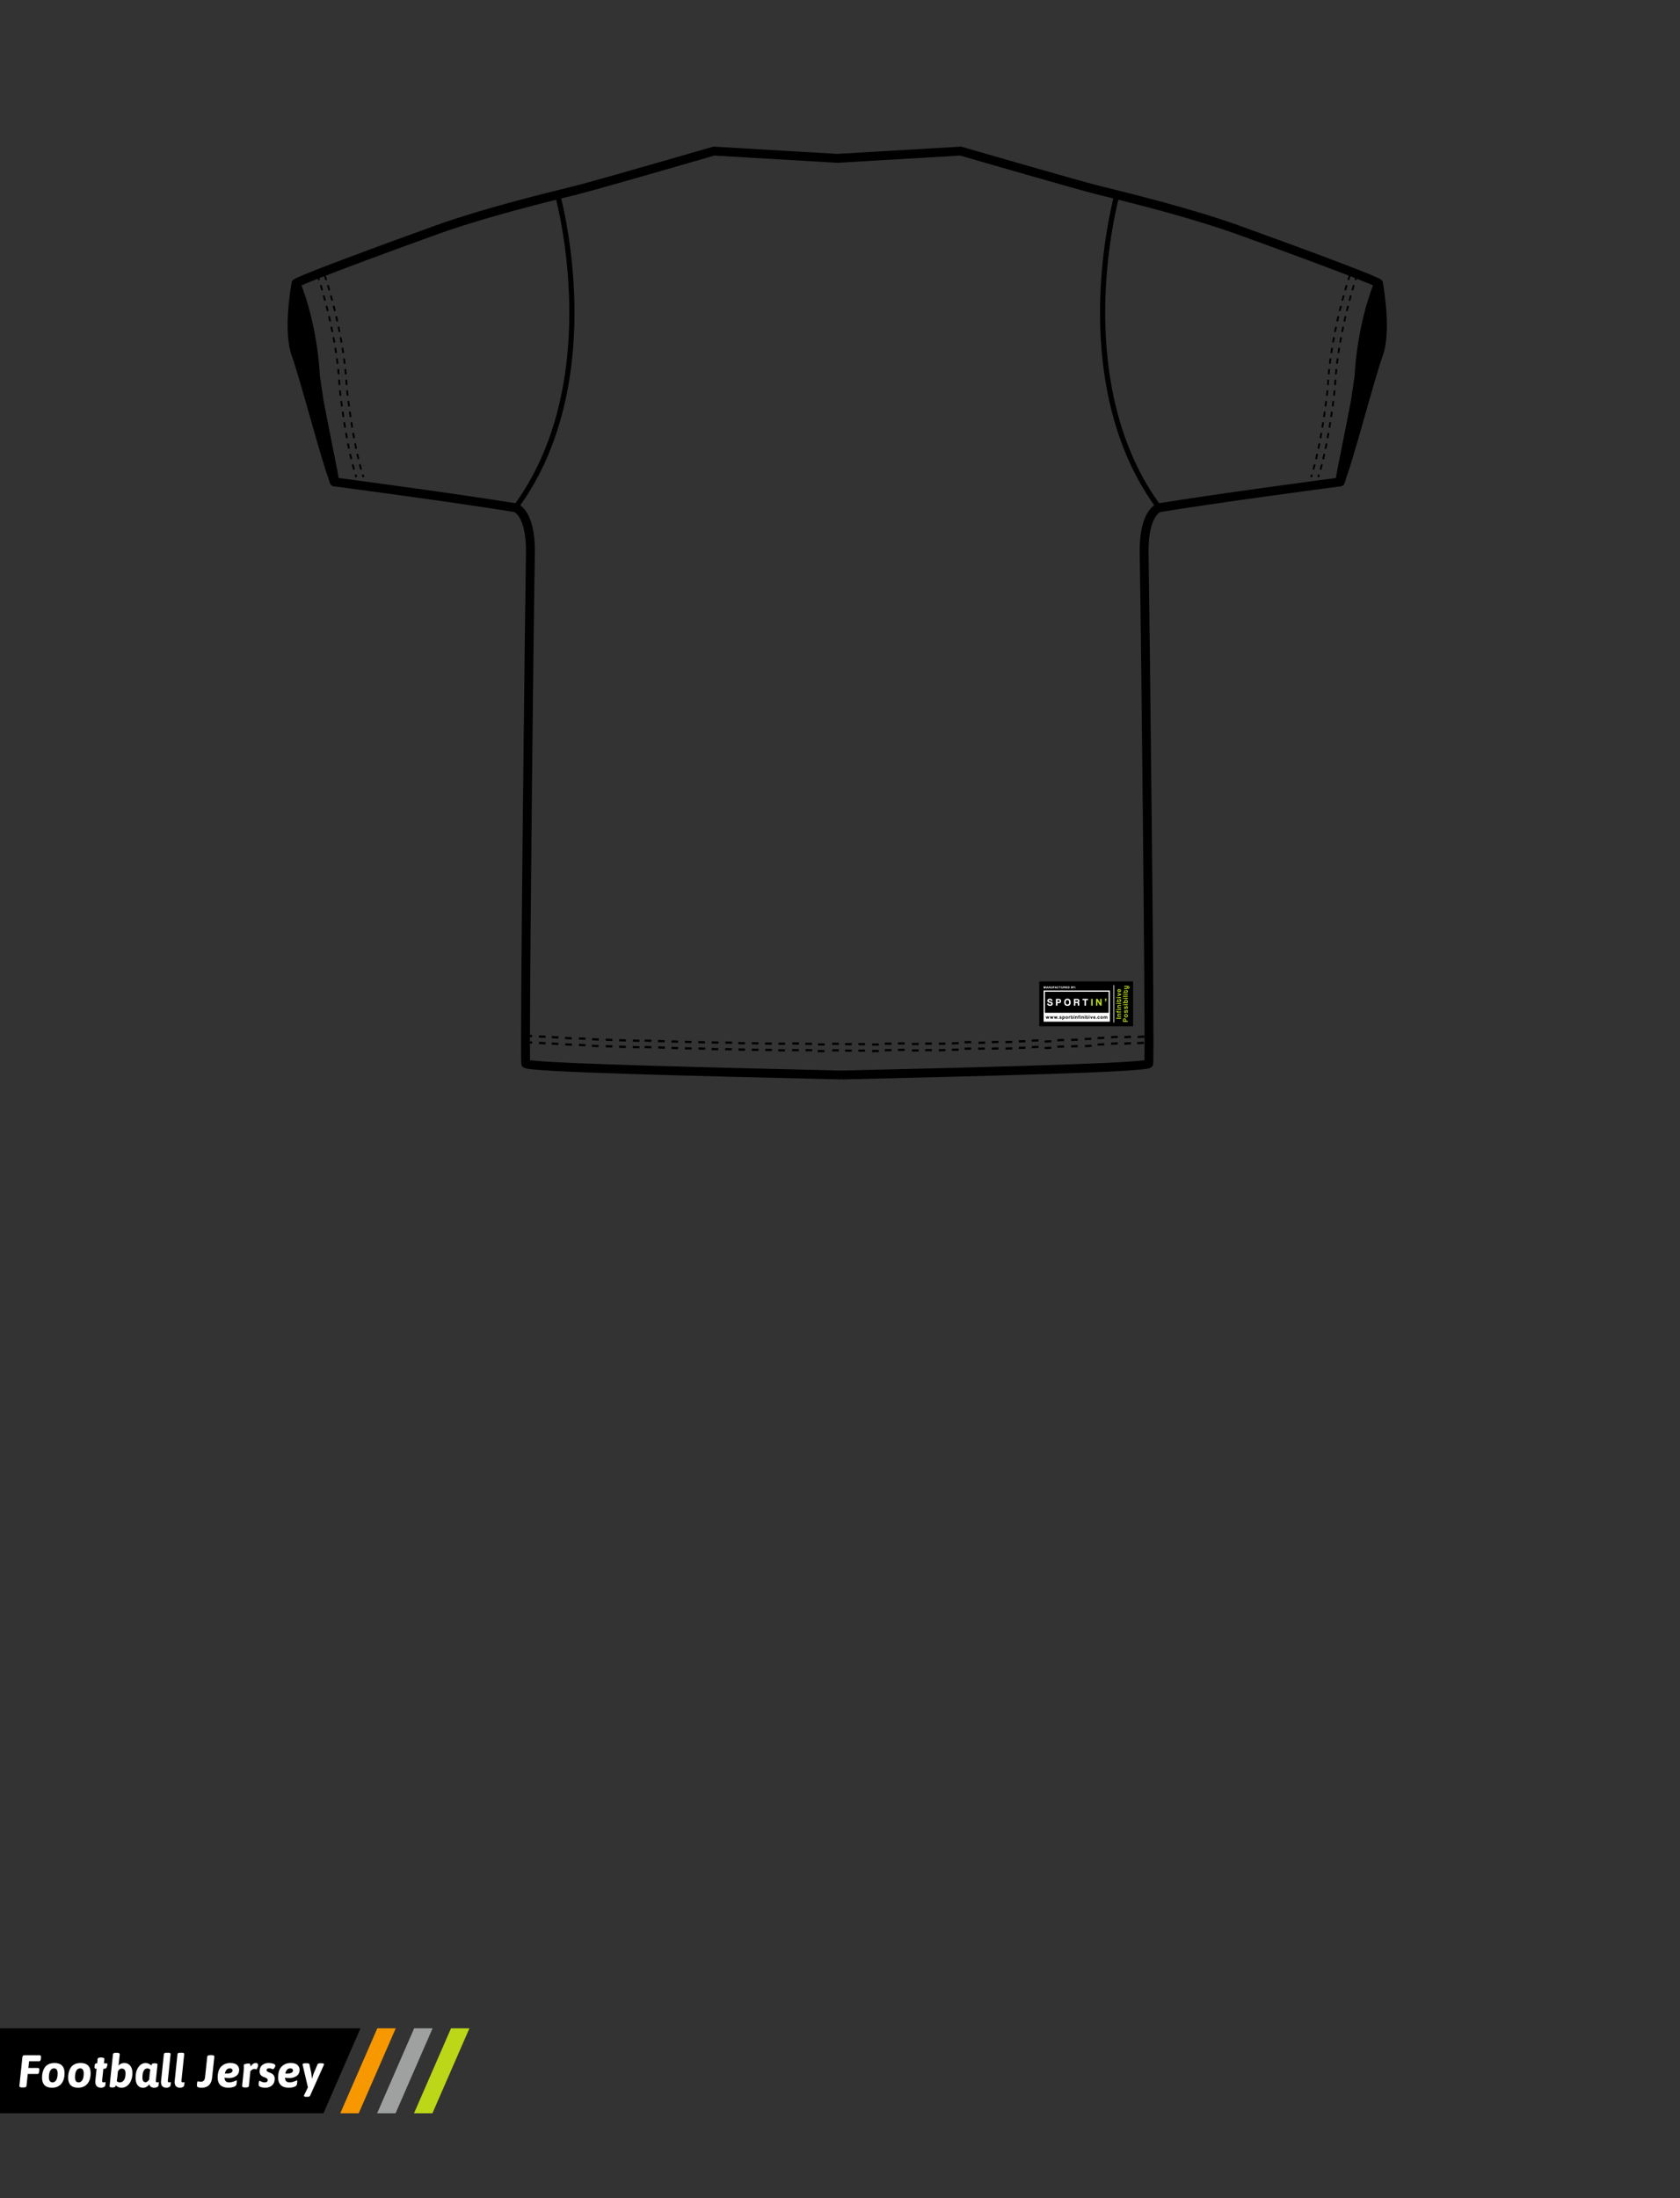 <?xml version="1.0" encoding="utf-8"?>
<!-- Generator: Adobe Illustrator 16.0.0, SVG Export Plug-In . SVG Version: 6.00 Build 0)  -->
<!DOCTYPE svg PUBLIC "-//W3C//DTD SVG 1.1//EN" "http://www.w3.org/Graphics/SVG/1.1/DTD/svg11.dtd">
<svg version="1.1" id="line" xmlns="http://www.w3.org/2000/svg" xmlns:xlink="http://www.w3.org/1999/xlink" x="0px" y="0px"
	 width="1300px" height="1700px" viewBox="0 0 1300 1700" enable-background="new 0 0 1300 1700" xml:space="preserve">
<rect x="0" y="0" width="1300" height="1700" fill="#333333" stroke="none"/>
<g>
	<path d="M1070.213,219.489c0.085-0.911-0.189-1.836-0.806-2.554c-0.876-1.023-1.966-2.297-41.982-17.331
		c-22.969-8.629-50.49-18.66-68.593-25.171c-35.677-12.83-83.213-24.557-103.512-29.563c-2.173-0.536-4.022-0.993-5.505-1.36
		c-14.952-3.736-104.616-29.696-105.521-29.958c-0.375-0.109-0.765-0.152-1.155-0.133l-95.259,5.608l-95.26-5.608
		c-0.388-0.021-0.779,0.021-1.156,0.132c-0.903,0.262-90.567,26.222-105.521,29.958c-1.48,0.368-3.332,0.825-5.505,1.361
		c-20.299,5.007-67.834,16.73-103.512,29.563c-18.101,6.511-45.624,16.543-68.591,25.171
		c-40.019,15.034-41.108,16.308-41.984,17.331c-0.611,0.714-0.886,1.635-0.805,2.542c-1.024,5.75-6.299,37.866,0.276,55.833
		c2.912,7.964,8.293,26.896,13.494,45.211c7.876,27.72,12.064,42.015,14.685,48.895c0.522,2.025,1.005,3.605,1.434,4.604
		c0.465,1.085,1.455,1.849,2.616,2.034c0.373,0.17,0.774,0.263,1.206,0.263c0.001,0,0.002,0,0.002,0
		c0.137,0,0.269-0.025,0.401-0.044c12.067,1.599,93.489,12.434,138.228,19.716c1.149,0.561,9.649,5.641,9.101,32.609
		c-0.521,25.627-4.802,388.203-3.533,394.544c0.612,3.066,3.783,3.393,9.037,3.932c3.771,0.39,9.355,0.787,16.607,1.188
		c13.228,0.729,32.01,1.479,57.421,2.293c47.234,1.51,109.643,2.971,164.704,4.26l0.081-3.413l0.079,3.413
		c54.042-1.265,115.529-2.742,161.281-4.26c24.358-0.811,42.373-1.561,55.07-2.293c6.915-0.4,12.243-0.8,15.84-1.188
		c4.888-0.524,8.116-0.875,8.729-3.931c1.268-6.34-3.015-368.917-3.535-394.544c-0.549-26.973,7.952-32.051,9.102-32.609
		c44.733-7.282,126.149-18.117,138.226-19.716c0.133,0.019,0.266,0.044,0.399,0.044c0.434,0,0.833-0.092,1.206-0.262
		c1.165-0.186,2.157-0.949,2.623-2.035c0.432-1.005,0.917-2.601,1.443-4.646c2.619-6.896,6.81-21.186,14.67-48.854
		c5.201-18.313,10.582-37.248,13.494-45.211C1076.504,257.355,1071.242,225.274,1070.213,219.489z M1043.703,213.151
		c-0.222,0.661-0.578,1.741-1.048,3.22l1.315,0.418c0.453-1.429,0.801-2.479,1.021-3.14c1.256,0.486,2.451,0.952,3.605,1.404
		c-0.13,0.399-0.269,0.832-0.422,1.316l1.314,0.418c0.145-0.452,0.271-0.854,0.396-1.229c5.733,2.252,10.079,4.026,12.572,5.155
		c-3.284,8.458-12.239,34.396-14.271,70.262c-0.674,4.686-1.635,11.189-2.754,18.501c-2.287,12.178-5.147,26.497-7.414,37.838
		c-1.867,9.35-3.344,16.733-3.825,19.555c-0.184,1.069-0.326,1.986-0.436,2.784c-16.044,2.13-93.472,12.477-136.831,19.53
		c-35.69-49.51-42.406-110.557-41.677-153.357c0.698-40.839,8.095-73.147,10.146-81.375c23.417,5.863,61.464,15.786,91.107,26.446
		C988.108,192.263,1022.351,204.905,1043.703,213.151z M245.87,215.558c0.122,0.377,0.25,0.777,0.395,1.229l1.316-0.417
		c-0.154-0.484-0.293-0.917-0.422-1.316c1.156-0.453,2.351-0.918,3.607-1.404c0.221,0.66,0.566,1.711,1.021,3.139l1.315-0.418
		c-0.47-1.479-0.825-2.559-1.046-3.22c21.353-8.246,55.598-20.888,87.198-32.255c29.645-10.659,67.688-20.582,91.104-26.445
		c2.052,8.229,9.446,40.536,10.146,81.374c0.73,42.801-5.984,103.85-41.678,153.356c-43.361-7.056-120.795-17.4-136.832-19.53
		c-0.108-0.797-0.252-1.713-0.434-2.782c-0.481-2.817-1.958-10.203-3.826-19.554c-2.262-11.321-5.116-25.61-7.401-37.774
		c-1.123-7.335-2.089-13.867-2.765-18.564c-2.029-35.865-10.985-61.804-14.271-70.262
		C235.793,219.586,240.137,217.81,245.87,215.558z M881.903,428.737c0.976,47.767,4.298,361.691,3.715,391.194
		c-18.28,2.954-152.65,6.101-234.312,8.013c-94.862-2.222-223.265-5.228-241.164-8.035c-0.048-2.442-0.068-6.835-0.067-12.843
		c0.521,0.029,1.081,0.063,1.716,0.096l0.097-1.715c-0.674-0.037-1.267-0.068-1.812-0.101c0.001-1.051,0.002-2.146,0.005-3.281
		c0.521,0.029,1.077,0.063,1.71,0.096l0.097-1.715c-0.671-0.037-1.26-0.068-1.803-0.101c0.184-76.317,2.907-329.145,3.772-371.608
		c0.526-25.882-6.913-34.889-11.269-37.938c35.901-50.296,42.662-111.911,41.91-155.147c-0.715-41.137-8.159-73.733-10.262-82.169
		c2.918-0.728,5.563-1.378,7.847-1.941c2.181-0.538,4.04-0.996,5.523-1.368c14.615-3.649,96.818-27.434,105.198-29.857l94.764,5.579
		l0.002,0.036l0.308-0.02l0.307,0.02l0.003-0.036l94.764-5.579c8.382,2.426,90.584,26.208,105.198,29.857
		c1.485,0.372,3.344,0.83,5.524,1.368c2.281,0.563,4.926,1.215,7.844,1.94c-2.102,8.435-9.548,41.031-10.262,82.17
		c-0.752,43.237,6.008,104.854,41.91,155.151C888.814,393.851,881.375,402.859,881.903,428.737z"/>
	<path d="M1032.996,289.454l1.375,0.125c0.125-1.373,0.262-2.743,0.405-4.105l-1.373-0.146
		C1033.26,286.697,1033.121,288.074,1032.996,289.454z"/>
	<path d="M1034.995,272.963l1.365,0.205c0.207-1.372,0.42-2.732,0.642-4.087l-1.362-0.222
		C1035.418,270.216,1035.202,271.585,1034.995,272.963z"/>
	<path d="M1033.875,281.196l1.37,0.167c0.167-1.374,0.346-2.741,0.529-4.101l-1.369-0.188
		C1034.221,278.442,1034.043,279.815,1033.875,281.196z"/>
	<path d="M1032.386,297.74l1.379,0.077c0.077-1.375,0.166-2.75,0.269-4.122l-1.377-0.104
		C1032.554,294.974,1032.464,296.357,1032.386,297.74z"/>
	<path d="M1036.334,264.764l1.358,0.235c0.241-1.371,0.488-2.728,0.74-4.067l-1.356-0.255
		C1036.823,262.024,1036.574,263.387,1036.334,264.764z"/>
	<path d="M1031.562,305.963l1.371,0.166c0.203-1.677,0.364-3.07,0.484-4.132l-1.373-0.151
		C1031.927,302.898,1031.765,304.291,1031.562,305.963z"/>
	<path d="M1037.867,256.6l1.354,0.271c0.273-1.371,0.554-2.723,0.836-4.053l-1.354-0.286
		C1038.425,253.868,1038.143,255.224,1037.867,256.6z"/>
	<path d="M1045.965,228.697l-1.33-0.37c-0.354,1.275-0.721,2.612-1.094,4.008l1.334,0.357
		C1045.246,231.302,1045.611,229.969,1045.965,228.697z"/>
	<path d="M1048.271,220.744l-1.322-0.397c-0.366,1.208-0.762,2.54-1.181,3.982l1.326,0.385
		C1047.511,223.274,1047.904,221.948,1048.271,220.744z"/>
	<path d="M1030.506,314.185l1.367,0.186c0.197-1.456,0.381-2.834,0.546-4.119l-1.369-0.176
		C1030.885,311.358,1030.701,312.732,1030.506,314.185z"/>
	<path d="M1041.479,240.385l1.343,0.326c0.337-1.377,0.673-2.716,1.006-4.015l-1.338-0.343
		C1042.156,237.658,1041.819,239.002,1041.479,240.385z"/>
	<path d="M1039.589,248.472l1.348,0.301c0.306-1.372,0.614-2.718,0.923-4.036l-1.345-0.314
		C1040.203,245.745,1039.896,247.095,1039.589,248.472z"/>
	<path d="M1025.021,346.858l1.353,0.281c0.281-1.356,0.557-2.719,0.82-4.075l-1.354-0.269
		C1025.573,344.152,1025.301,345.507,1025.021,346.858z"/>
	<path d="M1019.401,368.754l1.313,0.431c0.199-0.614,0.396-1.237,0.594-1.871l-1.317-0.409
		C1019.797,367.528,1019.599,368.146,1019.401,368.754z"/>
	<path d="M1028.041,330.575l1.36,0.229c0.231-1.39,0.451-2.76,0.664-4.103l-1.363-0.216
		C1028.49,327.826,1028.271,329.191,1028.041,330.575z"/>
	<path d="M1026.612,338.736l1.356,0.251c0.255-1.371,0.499-2.736,0.733-4.089l-1.357-0.238
		C1027.109,336.01,1026.864,337.369,1026.612,338.736z"/>
	<path d="M1023.224,354.937l1.345,0.316c0.318-1.338,0.628-2.688,0.932-4.052l-1.349-0.3
		C1023.85,352.26,1023.539,353.606,1023.224,354.937z"/>
	<path d="M1021.158,362.942l1.33,0.374c0.369-1.314,0.729-2.656,1.08-4.021l-1.338-0.344
		C1021.885,360.305,1021.526,361.638,1021.158,362.942z"/>
	<path d="M1029.334,322.392l1.364,0.204c0.211-1.411,0.412-2.783,0.604-4.11l-1.367-0.195
		C1029.743,319.615,1029.546,320.984,1029.334,322.392z"/>
	<path d="M1027.892,301.996l-1.373-0.152c-0.117,1.057-0.278,2.446-0.481,4.119l1.371,0.166
		C1027.611,304.451,1027.772,303.055,1027.892,301.996z"/>
	<path d="M1042.748,220.743l-1.321-0.397c-0.365,1.208-0.763,2.539-1.182,3.982l1.326,0.385
		C1041.989,223.273,1042.384,221.947,1042.748,220.743z"/>
	<path d="M1028.509,293.694l-1.377-0.104c-0.104,1.383-0.192,2.766-0.271,4.146l1.379,0.077
		C1028.317,296.441,1028.406,295.067,1028.509,293.694z"/>
	<path d="M1032.91,260.931l-1.355-0.255c-0.253,1.347-0.502,2.71-0.743,4.087l1.359,0.235
		C1032.41,263.63,1032.657,262.273,1032.91,260.931z"/>
	<path d="M1026.894,310.252l-1.368-0.176c-0.165,1.282-0.348,2.656-0.544,4.109l1.369,0.186
		C1026.548,312.915,1026.729,311.537,1026.894,310.252z"/>
	<path d="M1030.252,277.261l-1.368-0.188c-0.187,1.367-0.362,2.74-0.531,4.121l1.371,0.167
		C1029.89,279.988,1030.066,278.621,1030.252,277.261z"/>
	<path d="M1034.533,252.817l-1.353-0.286c-0.281,1.336-0.563,2.692-0.838,4.068l1.354,0.271
		C1033.974,255.499,1034.252,254.147,1034.533,252.817z"/>
	<path d="M1038.306,236.697l-1.338-0.343c-0.333,1.304-0.671,2.646-1.012,4.027l1.344,0.328
		C1037.637,239.335,1037.973,237.996,1038.306,236.697z"/>
	<path d="M1029.252,285.47l-1.373-0.146c-0.146,1.372-0.281,2.749-0.406,4.129l1.375,0.125
		C1028.972,288.205,1029.106,286.835,1029.252,285.47z"/>
	<path d="M1040.442,228.697l-1.33-0.37c-0.354,1.274-0.719,2.612-1.094,4.008l1.334,0.357
		C1039.725,231.302,1040.09,229.967,1040.442,228.697z"/>
	<path d="M1031.479,269.081l-1.363-0.222c-0.221,1.354-0.437,2.726-0.644,4.104l1.365,0.205
		C1031.046,271.795,1031.259,270.433,1031.479,269.081z"/>
	<path d="M1036.334,244.736l-1.345-0.314c-0.311,1.322-0.618,2.675-0.926,4.052l1.348,0.301
		C1035.719,247.4,1036.026,246.054,1036.334,244.736z"/>
	<path d="M1025.778,318.485l-1.367-0.195c-0.188,1.324-0.389,2.693-0.6,4.104l1.364,0.204
		C1025.387,321.185,1025.589,319.812,1025.778,318.485z"/>
	<path d="M1023.181,334.897l-1.358-0.238c-0.234,1.349-0.479,2.71-0.731,4.076l1.355,0.251
		C1022.699,337.615,1022.945,336.25,1023.181,334.897z"/>
	<path d="M1015.786,367.312l-1.316-0.409c-0.193,0.626-0.393,1.244-0.589,1.851l1.313,0.432
		C1015.394,368.569,1015.593,367.945,1015.786,367.312z"/>
	<path d="M1019.977,351.204l-1.348-0.3c-0.303,1.356-0.611,2.701-0.929,4.033l1.346,0.316
		C1019.364,353.918,1019.675,352.565,1019.977,351.204z"/>
	<path d="M1024.543,326.702l-1.361-0.216c-0.212,1.34-0.434,2.705-0.662,4.089l1.361,0.229
		C1024.111,329.414,1024.332,328.045,1024.543,326.702z"/>
	<path d="M1018.049,359.295l-1.34-0.344c-0.347,1.354-0.703,2.688-1.07,3.991l1.33,0.374
		C1017.337,362.002,1017.696,360.66,1018.049,359.295z"/>
	<path d="M1021.671,343.065l-1.354-0.269c-0.265,1.354-0.538,2.709-0.817,4.062l1.353,0.281
		C1021.133,345.783,1021.405,344.423,1021.671,343.065z"/>
	<path d="M253.269,236.354l-1.338,0.343c0.332,1.299,0.668,2.639,1.006,4.015l1.341-0.326
		C253.939,239.001,253.602,237.658,253.269,236.354z"/>
	<path d="M263.103,293.594l-1.377,0.103c0.102,1.373,0.19,2.748,0.269,4.123l1.379-0.078
		C263.295,296.356,263.205,294.973,263.103,293.594z"/>
	<path d="M257.053,252.532l-1.352,0.286c0.28,1.331,0.561,2.682,0.833,4.053l1.354-0.271
		C257.615,255.224,257.336,253.867,257.053,252.532z"/>
	<path d="M249.99,224.33c-0.419-1.442-0.813-2.774-1.18-3.982l-1.321,0.396c0.364,1.204,0.759,2.53,1.176,3.97L249.99,224.33z"/>
	<path d="M261.35,277.075l-1.368,0.188c0.186,1.356,0.362,2.726,0.529,4.101l1.37-0.167
		C261.714,279.815,261.536,278.441,261.35,277.075z"/>
	<path d="M250.884,232.692l1.334-0.357c-0.372-1.396-0.738-2.731-1.093-4.008l-1.33,0.37
		C250.149,229.969,250.512,231.302,250.884,232.692z"/>
	<path d="M260.119,268.859l-1.362,0.223c0.222,1.354,0.435,2.714,0.641,4.086l1.365-0.204
		C260.556,271.585,260.341,270.216,260.119,268.859z"/>
	<path d="M258.681,260.677l-1.357,0.255c0.253,1.342,0.5,2.697,0.741,4.068l1.359-0.237
		C259.183,263.387,258.934,262.024,258.681,260.677z"/>
	<path d="M274.448,367.312c0.197,0.633,0.396,1.257,0.597,1.871l1.313-0.432c-0.199-0.605-0.396-1.225-0.59-1.851L274.448,367.312z"
		/>
	<path d="M267.055,326.486l-1.364,0.216c0.213,1.343,0.436,2.712,0.665,4.103l1.361-0.229
		C267.487,329.192,267.266,327.826,267.055,326.486z"/>
	<path d="M265.825,318.291l-1.367,0.195c0.188,1.326,0.391,2.699,0.603,4.11l1.364-0.204
		C266.214,320.984,266.013,319.615,265.825,318.291z"/>
	<path d="M264.71,310.076l-1.369,0.176c0.165,1.286,0.347,2.663,0.545,4.119l1.367-0.186
		C265.056,312.732,264.875,311.357,264.71,310.076z"/>
	<path d="M255.245,244.424l-1.346,0.314c0.309,1.317,0.616,2.663,0.922,4.035l1.349-0.3
		C255.863,247.096,255.554,245.746,255.245,244.424z"/>
	<path d="M269.92,342.798l-1.354,0.269c0.267,1.356,0.54,2.719,0.822,4.075l1.351-0.281
		C270.458,345.507,270.185,344.152,269.92,342.798z"/>
	<path d="M262.355,285.326l-1.373,0.146c0.146,1.361,0.28,2.731,0.405,4.104l1.375-0.124
		C262.638,288.075,262.501,286.698,262.355,285.326z"/>
	<path d="M263.715,301.844l-1.372,0.151c0.118,1.061,0.28,2.455,0.483,4.132l1.37-0.166
		C263.994,304.291,263.834,302.898,263.715,301.844z"/>
	<path d="M271.607,350.905l-1.349,0.299c0.303,1.362,0.612,2.715,0.932,4.053l1.343-0.317
		C272.216,353.606,271.907,352.26,271.607,350.905z"/>
	<path d="M273.527,358.951l-1.337,0.345c0.352,1.364,0.711,2.706,1.08,4.021l1.329-0.373
		C274.234,361.639,273.876,360.305,273.527,358.951z"/>
	<path d="M268.413,334.66l-1.359,0.238c0.236,1.353,0.481,2.718,0.735,4.089l1.356-0.251
		C268.893,337.369,268.649,336.01,268.413,334.66z"/>
	<path d="M280.565,369.184l1.313-0.433c-0.198-0.604-0.396-1.224-0.59-1.85l-1.317,0.409
		C280.166,367.946,280.364,368.57,280.565,369.184z"/>
	<path d="M273.312,338.986l1.356-0.251c-0.252-1.366-0.496-2.729-0.731-4.076l-1.359,0.238
		C272.813,336.25,273.059,337.615,273.312,338.986z"/>
	<path d="M276.712,355.257l1.344-0.318c-0.317-1.331-0.625-2.679-0.927-4.032l-1.349,0.299
		C276.083,352.566,276.393,353.918,276.712,355.257z"/>
	<path d="M274.907,347.139l1.352-0.281c-0.28-1.354-0.553-2.705-0.817-4.062l-1.354,0.268
		C274.352,344.423,274.626,345.783,274.907,347.139z"/>
	<path d="M278.791,363.315l1.329-0.374c-0.366-1.304-0.724-2.637-1.072-3.991l-1.337,0.344
		C278.062,360.659,278.422,362.001,278.791,363.315z"/>
	<path d="M268.35,306.129l1.371-0.165c-0.203-1.673-0.363-3.063-0.482-4.118l-1.371,0.151
		C267.985,303.055,268.147,304.451,268.35,306.129z"/>
	<path d="M256.406,232.691l1.334-0.357c-0.372-1.396-0.738-2.731-1.093-4.008l-1.33,0.37
		C255.671,229.966,256.034,231.299,256.406,232.691z"/>
	<path d="M266.911,289.578l1.375-0.124c-0.124-1.38-0.262-2.757-0.407-4.129l-1.373,0.146
		C266.651,286.835,266.786,288.205,266.911,289.578z"/>
	<path d="M266.036,281.362l1.371-0.167c-0.169-1.381-0.347-2.755-0.532-4.121l-1.368,0.188
		C265.692,278.62,265.869,279.988,266.036,281.362z"/>
	<path d="M260.346,248.772l1.348-0.3c-0.307-1.377-0.615-2.729-0.925-4.052l-1.346,0.314
		C259.732,246.054,260.04,247.4,260.346,248.772z"/>
	<path d="M271.879,330.802l1.361-0.229c-0.229-1.384-0.45-2.75-0.661-4.09l-1.364,0.216
		C271.427,328.045,271.649,329.414,271.879,330.802z"/>
	<path d="M258.46,240.712l1.341-0.326c-0.339-1.385-0.676-2.728-1.009-4.029l-1.338,0.343
		C257.786,237.996,258.122,239.336,258.46,240.712z"/>
	<path d="M269.409,314.371l1.367-0.186c-0.196-1.453-0.378-2.827-0.543-4.109l-1.369,0.176
		C269.03,311.537,269.211,312.915,269.409,314.371z"/>
	<path d="M264.921,273.167l1.365-0.204c-0.206-1.379-0.422-2.748-0.644-4.104l-1.362,0.223
		C264.502,270.432,264.715,271.795,264.921,273.167z"/>
	<path d="M262.059,256.87l1.354-0.271c-0.274-1.376-0.556-2.733-0.838-4.068l-1.352,0.286
		C261.507,254.148,261.786,255.499,262.059,256.87z"/>
	<path d="M270.583,322.596l1.364-0.204c-0.211-1.408-0.411-2.777-0.6-4.104l-1.367,0.195
		C270.17,319.812,270.371,321.185,270.583,322.596z"/>
	<path d="M263.589,265.002l1.359-0.237c-0.242-1.377-0.491-2.739-0.744-4.086l-1.356,0.255
		C263.099,262.273,263.347,263.631,263.589,265.002z"/>
	<path d="M255.512,224.329c-0.42-1.442-0.814-2.774-1.181-3.982l-1.32,0.396c0.362,1.204,0.758,2.53,1.175,3.97L255.512,224.329z"/>
	<path d="M267.518,297.816l1.379-0.078c-0.078-1.383-0.168-2.766-0.271-4.146l-1.377,0.103
		C267.351,295.066,267.441,296.441,267.518,297.816z"/>
	
		<rect x="447.885" y="802.312" transform="matrix(-0.999 -0.043 0.043 -0.999 865.987 1624.962)" width="5.157" height="1.717"/>
	<path d="M416.947,802.439c1.552,0.082,3.271,0.172,5.152,0.268l0.087-1.716c-1.879-0.096-3.598-0.185-5.148-0.267L416.947,802.439z
		"/>
	
		<rect x="427.291" y="801.37" transform="matrix(-0.999 -0.048 0.048 -0.999 820.486 1624.287)" width="5.155" height="1.719"/>
	
		<rect x="437.583" y="801.858" transform="matrix(-0.999 -0.045 0.045 -0.999 843.393 1624.606)" width="5.158" height="1.717"/>
	
		<rect x="830.573" y="801.418" transform="matrix(-0.042 -0.999 0.999 -0.042 63.137 1668.519)" width="1.717" height="5.148"/>
	
		<rect x="738.052" y="804.224" transform="matrix(-0.018 -1 1 -0.018 -54.303 1560.266)" width="1.717" height="5.141"/>
	
		<rect x="748.326" y="804.021" transform="matrix(-0.021 -1 1 -0.021 -41.907 1572.124)" width="1.718" height="5.14"/>
	
		<rect x="758.584" y="803.913" transform="matrix(-0.022 -1 1 -0.022 -29.999 1583.626)" width="1.717" height="5.141"/>
	
		<rect x="779.16" y="803.257" transform="matrix(-0.028 -1 1 -0.028 -3.296 1608.454)" width="1.717" height="5.144"/>
	
		<rect x="768.869" y="803.525" transform="matrix(-0.025 -1 1 -0.025 -16.846 1595.763)" width="1.716" height="5.142"/>
	<rect x="676.284" y="804.912" transform="matrix(-0.003 -1 1 -0.003 -128.031 1487.382)" width="1.718" height="5.153"/>
	<rect x="686.588" y="804.857" transform="matrix(-0.006 -1 1 -0.006 -116.062 1499.461)" width="1.717" height="5.151"/>
	<rect x="696.894" y="804.776" transform="matrix(-0.009 -1 1 -0.009 -103.617 1511.969)" width="1.717" height="5.154"/>
	
		<rect x="707.197" y="804.672" transform="matrix(-0.01 -1 1 -0.01 -91.901 1523.532)" width="1.717" height="5.155"/>
	<rect x="717.5" y="804.546" transform="matrix(-0.013 -1 1 -0.013 -79.297 1535.978)" width="1.717" height="5.152"/>
	
		<rect x="727.78" y="804.402" transform="matrix(-0.015 -1 1 -0.015 -67.048 1547.915)" width="1.717" height="5.137"/>
	
		<rect x="861.428" y="799.95" transform="matrix(-0.052 -0.999 0.999 -0.052 105.462 1705.19)" width="1.717" height="5.151"/>
	<path d="M869.953,801.259l0.096,1.715c1.715-0.094,3.431-0.189,5.146-0.286l-0.099-1.715
		C873.383,801.067,871.666,801.162,869.953,801.259z"/>
	
		<rect x="851.144" y="800.471" transform="matrix(-0.048 -0.999 0.999 -0.048 90.559 1692.427)" width="1.718" height="5.152"/>
	
		<rect x="880.281" y="800.523" transform="matrix(-0.998 0.059 -0.059 -0.998 1811.261 1549.527)" width="5.154" height="1.718"/>
	
		<rect x="820.285" y="801.845" transform="matrix(-0.04 -0.999 0.999 -0.04 50.033 1656.918)" width="1.718" height="5.147"/>
	
		<rect x="810.004" y="802.242" transform="matrix(-0.036 -0.999 0.999 -0.036 36.098 1644.436)" width="1.717" height="5.146"/>
	<rect x="799.723" y="802.607" transform="matrix(-0.033 -1 1 -0.033 22.223 1631.863)" width="1.719" height="5.148"/>
	<rect x="789.44" y="802.947" transform="matrix(-0.031 -1 1 -0.031 9.872 1620.606)" width="1.719" height="5.144"/>
	<rect x="840.944" y="800.924" transform="matrix(-0.046 -0.999 0.999 -0.046 77.9 1681.392)" width="1.719" height="5.15"/>
	
		<rect x="468.494" y="803.14" transform="matrix(-0.999 -0.038 0.038 -0.999 911.337 1625.27)" width="5.154" height="1.717"/>
	
		<rect x="530.304" y="805.087" transform="matrix(-1 -0.025 0.025 -1 1045.282 1625.064)" width="5.154" height="1.717"/>
	
		<rect x="561.214" y="805.773" transform="matrix(-1 -0.019 0.019 -1 1112.352 1623.695)" width="5.154" height="1.716"/>
	
		<rect x="520.005" y="804.815" transform="matrix(-1 -0.027 0.027 -1 1022.983 1625.306)" width="5.153" height="1.716"/>
	<rect x="664.264" y="806.662" width="5.153" height="1.719"/>
	
		<rect x="550.918" y="805.555" transform="matrix(-1 -0.021 0.021 -1 1089.906 1624.292)" width="5.153" height="1.718"/>
	
		<rect x="509.7" y="804.524" transform="matrix(-1 -0.029 0.029 -1 1000.678 1625.467)" width="5.154" height="1.72"/>
	
		<rect x="478.794" y="803.52" transform="matrix(-0.999 -0.036 0.036 -0.999 933.638 1625.476)" width="5.156" height="1.718"/>
	
		<rect x="458.192" y="802.738" transform="matrix(-0.999 -0.04 0.04 -0.999 888.898 1625.048)" width="5.156" height="1.716"/>
	
		<rect x="499.321" y="804.252" transform="matrix(-1 -0.031 0.031 -1 978.384 1625.518)" width="5.155" height="1.72"/>
	
		<rect x="489.103" y="803.875" transform="matrix(-0.999 -0.034 0.034 -0.999 956.084 1625.509)" width="5.152" height="1.718"/>
	
		<rect x="540.607" y="805.337" transform="matrix(-1 -0.023 0.023 -1 1067.586 1624.733)" width="5.154" height="1.716"/>
	<rect x="623.043" y="806.566" transform="matrix(-1 -0.007 0.007 -1 1245.717 1619.099)" width="5.153" height="1.718"/>
	
		<rect x="571.593" y="805.909" transform="matrix(-1 -0.017 0.017 -1 1134.342 1623.317)" width="5.153" height="1.717"/>
	<rect x="643.654" y="806.66" transform="matrix(-1 -0.003 0.003 -1 1290.315 1616.749)" width="5.151" height="1.717"/>
	<polygon points="657.232,806.675 653.961,806.674 653.957,808.388 657.232,808.39 659.111,808.389 659.109,806.675 	"/>
	<rect x="633.278" y="806.681" transform="matrix(-1 -0.004 0.004 -1 1268.18 1617.843)" width="5.151" height="1.717"/>
	
		<rect x="581.823" y="806.121" transform="matrix(-1 -0.015 0.015 -1 1156.655 1622.618)" width="5.154" height="1.718"/>
	
		<rect x="592.126" y="806.266" transform="matrix(-1 -0.013 0.013 -1 1178.809 1621.952)" width="5.156" height="1.717"/>
	
		<rect x="602.433" y="806.388" transform="matrix(-1 -0.011 0.011 -1 1201.112 1621.094)" width="5.154" height="1.717"/>
	<rect x="612.738" y="806.487" transform="matrix(-1 -0.009 0.009 -1 1223.725 1619.91)" width="5.154" height="1.719"/>
	<rect x="643.654" y="811.66" transform="matrix(-1 -0.003 0.003 -1 1290.301 1626.749)" width="5.151" height="1.717"/>
	
		<rect x="748.326" y="809.021" transform="matrix(-0.021 -1 1 -0.021 -46.906 1577.226)" width="1.718" height="5.14"/>
	
		<rect x="727.779" y="809.402" transform="matrix(-0.015 -1 1 -0.015 -72.048 1552.992)" width="1.717" height="5.138"/>
	
		<rect x="738.052" y="809.224" transform="matrix(-0.018 -1 1 -0.018 -59.302 1565.357)" width="1.717" height="5.141"/>
	<rect x="768.87" y="808.526" transform="matrix(-0.025 -1 1 -0.025 -21.834 1600.901)" width="1.715" height="5.142"/>
	
		<rect x="758.603" y="808.793" transform="matrix(-0.023 -1 1 -0.023 -34.407 1589.094)" width="1.716" height="5.142"/>
	
		<rect x="717.5" y="809.547" transform="matrix(-0.013 -1 1 -0.013 -84.298 1541.044)" width="1.717" height="5.152"/>
	<rect x="686.588" y="809.857" transform="matrix(-0.006 -1 1 -0.006 -121.062 1504.489)" width="1.717" height="5.151"/>
	<rect x="676.284" y="809.912" transform="matrix(-0.003 -1 1 -0.003 -133.031 1492.399)" width="1.718" height="5.153"/>
	<rect x="696.894" y="809.776" transform="matrix(-0.009 -1 1 -0.009 -108.617 1517.011)" width="1.717" height="5.154"/>
	
		<rect x="779.147" y="808.244" transform="matrix(-0.028 -1 1 -0.028 -8.294 1613.57)" width="1.717" height="5.144"/>
	
		<rect x="707.198" y="809.674" transform="matrix(-0.01 -1 1 -0.01 -96.903 1528.586)" width="1.717" height="5.154"/>
	
		<rect x="810.004" y="807.242" transform="matrix(-0.036 -0.999 0.999 -0.036 31.101 1649.618)" width="1.717" height="5.146"/>
	
		<rect x="851.145" y="805.471" transform="matrix(-0.048 -0.999 0.999 -0.048 85.588 1697.687)" width="1.717" height="5.152"/>
	<rect x="840.857" y="805.961" transform="matrix(-0.045 -0.999 0.999 -0.045 72.302 1686.157)" width="1.718" height="5.15"/>
	
		<rect x="861.428" y="804.95" transform="matrix(-0.052 -0.999 0.999 -0.052 100.468 1710.449)" width="1.717" height="5.151"/>
	<rect x="882" y="803.805" transform="matrix(-0.058 -0.998 0.998 -0.058 129 1734.492)" width="1.719" height="5.153"/>
	<rect x="789.44" y="807.948" transform="matrix(-0.031 -1 1 -0.031 4.888 1625.777)" width="1.718" height="5.144"/>
	<path d="M869.953,806.259l0.096,1.715c1.715-0.094,3.431-0.189,5.146-0.286l-0.099-1.715
		C873.383,806.067,871.666,806.162,869.953,806.259z"/>
	<rect x="830.551" y="806.4" transform="matrix(-0.042 -0.999 0.999 -0.042 58.138 1673.689)" width="1.717" height="5.148"/>
	<rect x="799.723" y="807.608" transform="matrix(-0.033 -1 1 -0.033 17.24 1637.043)" width="1.718" height="5.147"/>
	<rect x="664.264" y="811.662" width="5.153" height="1.719"/>
	
		<rect x="820.286" y="806.845" transform="matrix(-0.04 -0.999 0.999 -0.04 45.038 1662.117)" width="1.718" height="5.148"/>
	<rect x="623.044" y="811.568" transform="matrix(-1 -0.007 0.007 -1 1245.839 1628.984)" width="5.153" height="1.717"/>
	
		<rect x="499.321" y="809.252" transform="matrix(-1 -0.031 0.031 -1 978.228 1635.516)" width="5.155" height="1.72"/>
	
		<rect x="489.102" y="808.876" transform="matrix(-0.999 -0.034 0.034 -0.999 955.92 1635.505)" width="5.153" height="1.717"/>
	
		<rect x="478.794" y="808.52" transform="matrix(-0.999 -0.036 0.036 -0.999 933.459 1635.471)" width="5.156" height="1.717"/>
	
		<rect x="520.001" y="809.818" transform="matrix(-1 -0.027 0.027 -1 1022.844 1635.307)" width="5.154" height="1.715"/>
	<polygon points="657.232,811.676 653.961,811.674 653.957,813.389 657.232,813.39 659.111,813.39 659.109,811.676 	"/>
	<rect x="437.582" y="806.86" transform="matrix(-0.999 -0.045 0.045 -0.999 843.328 1634.524)" width="5.159" height="1.717"/>
	
		<rect x="468.494" y="808.14" transform="matrix(-0.999 -0.038 0.038 -0.999 911.148 1635.267)" width="5.154" height="1.717"/>
	
		<rect x="530.304" y="810.087" transform="matrix(-1 -0.025 0.025 -1 1045.156 1635.062)" width="5.154" height="1.717"/>
	
		<rect x="427.29" y="806.371" transform="matrix(-0.999 -0.048 0.048 -0.999 820.251 1634.28)" width="5.156" height="1.719"/>
	
		<rect x="447.892" y="807.309" transform="matrix(-0.999 -0.043 0.043 -0.999 865.777 1634.955)" width="5.156" height="1.717"/>
	
		<rect x="458.186" y="807.741" transform="matrix(-0.999 -0.04 0.04 -0.999 888.535 1635.127)" width="5.157" height="1.717"/>
	
		<rect x="509.699" y="809.526" transform="matrix(-1 -0.029 0.029 -1 1000.691 1635.37)" width="5.155" height="1.718"/>
	
		<rect x="602.426" y="811.396" transform="matrix(-1 -0.011 0.011 -1 1200.889 1631.22)" width="5.155" height="1.717"/>
	<rect x="612.738" y="811.489" transform="matrix(-1 -0.009 0.009 -1 1223.528 1630.027)" width="5.154" height="1.717"/>
	<rect x="633.275" y="811.681" transform="matrix(-1 -0.004 0.004 -1 1268.002 1627.963)" width="5.153" height="1.717"/>
	<path d="M416.947,807.439c1.552,0.082,3.271,0.172,5.152,0.268l0.087-1.716c-1.879-0.096-3.598-0.185-5.148-0.267L416.947,807.439z
		"/>
	
		<rect x="592.126" y="811.265" transform="matrix(-1 -0.013 0.013 -1 1178.899 1631.84)" width="5.156" height="1.717"/>
	
		<rect x="581.824" y="811.121" transform="matrix(-1 -0.015 0.015 -1 1156.582 1632.617)" width="5.154" height="1.718"/>
	
		<rect x="550.911" y="810.564" transform="matrix(-1 -0.021 0.021 -1 1089.63 1634.41)" width="5.154" height="1.718"/>
	
		<rect x="561.215" y="810.772" transform="matrix(-1 -0.019 0.019 -1 1112.101 1633.799)" width="5.153" height="1.716"/>
	
		<rect x="540.614" y="810.328" transform="matrix(-1 -0.023 0.023 -1 1067.639 1634.614)" width="5.154" height="1.716"/>
	
		<rect x="571.519" y="810.958" transform="matrix(-1 -0.017 0.017 -1 1134.262 1633.306)" width="5.153" height="1.717"/>
</g>
<g>
	<rect x="804.198" y="759.032" width="72.604" height="34.679"/>
	<g>
		<rect x="807.578" y="783.57" fill="#FFFFFF" width="51.244" height="6.576"/>
		<g>
			<g>
				<g>
					<path fill="#FFFFFF" d="M814.402,775.389c-0.072-0.109-0.164-0.201-0.271-0.275c-0.104-0.072-0.212-0.132-0.333-0.18
						c-0.2-0.088-0.429-0.167-0.672-0.235c-0.247-0.067-0.536-0.141-0.865-0.219c-0.269-0.064-0.465-0.146-0.583-0.24
						c-0.112-0.09-0.171-0.197-0.171-0.332c0-0.384,0.279-0.569,0.859-0.569c0.313,0,0.553,0.06,0.711,0.181
						c0.147,0.12,0.239,0.304,0.262,0.549l0.008,0.053h1.133v-0.061c-0.013-0.258-0.069-0.499-0.171-0.715
						c-0.101-0.216-0.247-0.402-0.43-0.558c-0.184-0.148-0.407-0.267-0.659-0.351c-0.251-0.08-0.539-0.122-0.854-0.122
						c-0.323,0-0.615,0.042-0.854,0.122c-0.241,0.084-0.44,0.196-0.609,0.338c-0.164,0.141-0.295,0.313-0.374,0.504
						c-0.078,0.195-0.116,0.402-0.116,0.621c0,0.286,0.046,0.527,0.139,0.714c0.09,0.19,0.236,0.353,0.429,0.484
						c0.189,0.129,0.432,0.239,0.723,0.325c0.287,0.086,0.633,0.172,1.022,0.253c0.163,0.037,0.296,0.075,0.396,0.117
						c0.096,0.042,0.171,0.088,0.229,0.14c0.052,0.05,0.086,0.107,0.102,0.165c0.018,0.065,0.03,0.135,0.03,0.213
						c0,0.194-0.075,0.344-0.239,0.459c-0.163,0.115-0.417,0.173-0.743,0.173c-0.301,0-0.556-0.073-0.754-0.217
						c-0.196-0.145-0.295-0.331-0.297-0.578v-0.058h-1.158l0.002,0.062c0.021,0.583,0.229,1.03,0.623,1.329
						c0.385,0.295,0.966,0.444,1.723,0.444c0.267,0,0.527-0.035,0.773-0.104c0.238-0.072,0.452-0.179,0.636-0.312
						c0.181-0.138,0.327-0.308,0.435-0.505s0.16-0.43,0.16-0.686c0-0.211-0.02-0.395-0.064-0.544
						C814.533,775.629,814.477,775.498,814.402,775.389z"/>
					<path fill="#FFFFFF" d="M820.651,772.99c-0.15-0.159-0.331-0.284-0.537-0.369c-0.212-0.09-0.447-0.136-0.707-0.136h-2.329
						v5.265h1.188v-1.868h1.141c0.26,0,0.495-0.043,0.707-0.123c0.2-0.083,0.384-0.2,0.535-0.348
						c0.146-0.146,0.266-0.327,0.35-0.532c0.077-0.205,0.114-0.43,0.114-0.667c0-0.238-0.037-0.465-0.114-0.672
						C820.915,773.331,820.801,773.148,820.651,772.99z M818.267,773.492h0.968c0.294,0,0.508,0.066,0.633,0.193
						c0.126,0.129,0.188,0.292,0.188,0.495c0,0.213-0.063,0.382-0.188,0.515c-0.125,0.13-0.339,0.196-0.633,0.196h-0.968V773.492z"
						/>
					<path fill="#FFFFFF" d="M827.841,773.08c-0.212-0.248-0.478-0.438-0.794-0.57c-0.313-0.126-0.676-0.192-1.073-0.192
						c-0.401,0-0.764,0.065-1.075,0.192c-0.312,0.132-0.577,0.322-0.796,0.566c-0.217,0.246-0.383,0.549-0.489,0.901
						c-0.114,0.352-0.169,0.751-0.169,1.188c0,0.884,0.222,1.573,0.654,2.049c0.434,0.474,1.066,0.713,1.875,0.713
						c0.813,0,1.438-0.231,1.87-0.689c0.433-0.46,0.647-1.147,0.647-2.049c0-0.444-0.055-0.847-0.165-1.2
						C828.215,773.635,828.052,773.328,827.841,773.08z M825.973,773.385c0.433,0,0.77,0.15,0.995,0.45
						c0.231,0.303,0.342,0.759,0.342,1.353c0,0.298-0.032,0.558-0.101,0.775c-0.071,0.211-0.169,0.389-0.289,0.525
						c-0.117,0.134-0.267,0.236-0.428,0.302c-0.163,0.067-0.336,0.099-0.521,0.099c-0.427,0-0.766-0.135-1-0.4
						c-0.232-0.271-0.355-0.708-0.355-1.302s0.123-1.05,0.355-1.353C825.208,773.532,825.531,773.385,825.973,773.385z"/>
					<path fill="#FFFFFF" d="M835.1,774.803c0.136-0.224,0.203-0.481,0.203-0.771c0-0.219-0.038-0.426-0.112-0.613
						c-0.077-0.192-0.191-0.356-0.338-0.495c-0.141-0.137-0.315-0.244-0.517-0.322c-0.2-0.076-0.425-0.117-0.672-0.117h-2.669v5.265
						h1.159v-2.017h1.093c0.294,0,0.492,0.048,0.596,0.146c0.104,0.092,0.153,0.257,0.153,0.487v1.383h1.171v-1.517
						c0-0.308-0.051-0.545-0.156-0.705c-0.08-0.129-0.205-0.231-0.379-0.304C834.829,775.13,834.986,774.99,835.1,774.803z
						 M832.155,773.492h1.334c0.249,0,0.431,0.061,0.535,0.178c0.107,0.119,0.158,0.268,0.158,0.458c0,0.183-0.054,0.329-0.16,0.45
						c-0.108,0.115-0.3,0.175-0.57,0.175h-1.297V773.492L832.155,773.492z"/>
					<polygon fill="#FFFFFF" points="837.618,772.486 837.618,773.5 839.171,773.5 839.171,777.752 840.358,777.752 840.358,773.5 
						841.919,773.5 841.919,772.486 					"/>
				</g>
				<path fill="#BAD816" stroke="#BAD816" stroke-width="0.114" stroke-miterlimit="10" d="M844.407,777.692v-5.146h1.075v5.146
					H844.407z"/>
				<path fill="#BAD816" stroke="#BAD816" stroke-width="0.114" stroke-miterlimit="10" d="M851.36,777.692l-2.202-3.457v3.457
					h-0.997v-5.146h1.138l2.046,3.31v-3.31h1.008v5.146H851.36z"/>
				<path fill="#BAD816" stroke="#BAD816" stroke-width="0.114" stroke-miterlimit="10" d="M855.038,774.204
					c0.196-0.052,0.339-0.14,0.439-0.265c0.099-0.125,0.15-0.31,0.156-0.559h-0.597v-1.045h1.068v0.788
					c0,0.219-0.021,0.408-0.054,0.574c-0.037,0.166-0.099,0.309-0.179,0.423c-0.081,0.117-0.193,0.212-0.328,0.292
					c-0.137,0.077-0.311,0.136-0.509,0.178v-0.387H855.038z"/>
			</g>
			<path fill="#FFFFFF" d="M858.822,784.225h-51.244V766.02h51.244V784.225z M808.53,783.277h49.338V766.97H808.53V783.277z"/>
		</g>
		<g>
			<path d="M810.891,787.916l-0.307-1.131l-0.309,1.131h-0.524l-0.556-1.944h0.541l0.313,1.249l0.277-1.249h0.516l0.312,1.249
				l0.294-1.249h0.53l-0.562,1.944H810.891z"/>
			<path d="M814.101,787.916l-0.313-1.131l-0.309,1.131h-0.527l-0.557-1.944h0.546l0.318,1.249l0.267-1.249h0.522l0.304,1.249
				l0.298-1.249h0.529l-0.558,1.944H814.101z"/>
			<path d="M817.304,787.916l-0.312-1.131l-0.308,1.131h-0.526l-0.554-1.944h0.541l0.315,1.249l0.271-1.249h0.521l0.302,1.249
				l0.296-1.249h0.533l-0.558,1.944H817.304z"/>
			<path d="M818.677,787.916v-0.534h0.551v0.534H818.677z"/>
			<path d="M820.983,786.559c-0.016-0.088-0.047-0.154-0.102-0.195c-0.056-0.04-0.139-0.061-0.249-0.061
				c-0.103,0-0.183,0.014-0.239,0.038c-0.049,0.024-0.082,0.066-0.082,0.129c0,0.05,0.033,0.093,0.082,0.125
				c0.058,0.033,0.138,0.061,0.237,0.09c0.169,0.048,0.314,0.088,0.425,0.121c0.12,0.034,0.213,0.074,0.278,0.118
				c0.073,0.044,0.124,0.101,0.153,0.167s0.042,0.158,0.042,0.271c0,0.175-0.067,0.318-0.214,0.436
				c-0.146,0.112-0.358,0.169-0.646,0.169c-0.139,0-0.271-0.016-0.38-0.048c-0.116-0.029-0.213-0.076-0.294-0.136
				c-0.078-0.058-0.142-0.128-0.187-0.214c-0.043-0.082-0.064-0.175-0.067-0.278h0.53c0,0.092,0.035,0.164,0.107,0.214
				c0.07,0.051,0.166,0.075,0.287,0.075c0.097,0,0.18-0.016,0.248-0.045c0.07-0.032,0.104-0.078,0.104-0.141
				c0-0.072-0.023-0.123-0.077-0.156c-0.051-0.029-0.129-0.059-0.236-0.083c-0.187-0.042-0.341-0.086-0.457-0.132
				c-0.117-0.045-0.205-0.098-0.274-0.153c-0.062-0.054-0.104-0.114-0.127-0.182c-0.021-0.063-0.036-0.138-0.036-0.22
				c0-0.076,0.019-0.146,0.05-0.21c0.023-0.068,0.074-0.124,0.143-0.174c0.065-0.053,0.155-0.092,0.256-0.122
				c0.106-0.03,0.234-0.045,0.39-0.045c0.278,0,0.485,0.058,0.615,0.171c0.127,0.112,0.202,0.271,0.209,0.47L820.983,786.559
				L820.983,786.559z"/>
			<path d="M822.055,788.84v-2.868h0.496l0.002,0.235c0.118-0.19,0.299-0.288,0.543-0.288c0.121,0,0.233,0.024,0.341,0.071
				c0.103,0.048,0.189,0.117,0.268,0.205c0.071,0.09,0.129,0.199,0.172,0.329c0.043,0.129,0.065,0.275,0.065,0.439
				c0,0.146-0.021,0.282-0.057,0.405c-0.032,0.123-0.088,0.229-0.159,0.318c-0.064,0.09-0.148,0.158-0.249,0.207
				c-0.095,0.05-0.213,0.073-0.335,0.073c-0.24,0-0.436-0.102-0.581-0.306v1.178H822.055L822.055,788.84z M822.972,787.529
				c0.297,0,0.445-0.2,0.445-0.602c0-0.173-0.04-0.316-0.123-0.425c-0.083-0.109-0.186-0.165-0.316-0.165
				c-0.125,0-0.229,0.052-0.312,0.153c-0.083,0.104-0.121,0.236-0.121,0.403C822.546,787.318,822.686,787.529,822.972,787.529z"/>
			<path d="M825.455,787.969c-0.155,0-0.294-0.024-0.421-0.074c-0.123-0.05-0.229-0.12-0.313-0.211
				c-0.085-0.089-0.154-0.196-0.194-0.324c-0.049-0.125-0.068-0.264-0.068-0.415s0.021-0.293,0.071-0.42
				c0.042-0.127,0.109-0.234,0.197-0.326c0.087-0.088,0.192-0.156,0.313-0.207c0.126-0.046,0.264-0.072,0.416-0.072
				c0.157,0,0.295,0.026,0.419,0.072c0.12,0.051,0.221,0.119,0.309,0.206c0.082,0.088,0.147,0.197,0.198,0.321
				c0.043,0.128,0.067,0.271,0.067,0.425c0,0.155-0.024,0.296-0.067,0.42c-0.051,0.128-0.116,0.233-0.198,0.323
				c-0.088,0.09-0.19,0.158-0.313,0.207C825.747,787.945,825.606,787.969,825.455,787.969z M825.455,787.538
				c0.317,0,0.474-0.199,0.474-0.594c0-0.393-0.155-0.59-0.474-0.59c-0.31,0-0.47,0.197-0.47,0.59
				C824.985,787.339,825.146,787.538,825.455,787.538z"/>
			<path d="M827.009,787.916v-1.944h0.485v0.231c0.043-0.065,0.088-0.116,0.133-0.153s0.09-0.065,0.141-0.085
				c0.048-0.02,0.1-0.032,0.146-0.037c0.053-0.004,0.105-0.008,0.159-0.008h0.064v0.525c-0.046-0.006-0.096-0.011-0.141-0.011
				c-0.314,0-0.471,0.157-0.471,0.471v1.013h-0.518V787.916z"/>
			<path d="M829.758,786.635h0.479v0.554c0,0.104-0.014,0.203-0.046,0.295c-0.032,0.095-0.078,0.177-0.144,0.249
				c-0.063,0.073-0.146,0.132-0.244,0.172c-0.1,0.041-0.219,0.063-0.355,0.063c-0.142,0-0.266-0.021-0.362-0.063
				c-0.101-0.041-0.186-0.098-0.245-0.17c-0.067-0.073-0.111-0.155-0.144-0.249c-0.028-0.095-0.043-0.195-0.043-0.302v-1.74h0.507
				v0.526h1.076v0.363h-1.076v0.799c0,0.125,0.021,0.222,0.067,0.288c0.045,0.067,0.12,0.099,0.228,0.099
				c0.104,0,0.184-0.03,0.229-0.098c0.052-0.066,0.075-0.159,0.075-0.28L829.758,786.635L829.758,786.635z"/>
			<path d="M830.828,785.738v-0.479h0.518v0.479H830.828z M830.828,787.916v-1.944h0.518v1.944H830.828z"/>
			<path d="M833.203,787.916v-1.179c0-0.15-0.022-0.251-0.073-0.304c-0.05-0.052-0.136-0.079-0.259-0.079
				c-0.267,0-0.399,0.149-0.399,0.446v1.115h-0.516v-1.944h0.488v0.284c0.064-0.11,0.146-0.194,0.242-0.251
				c0.104-0.058,0.231-0.086,0.394-0.086c0.09,0,0.174,0.015,0.251,0.042c0.082,0.026,0.151,0.068,0.206,0.125
				c0.058,0.055,0.104,0.121,0.134,0.203c0.032,0.08,0.053,0.174,0.053,0.278v1.349H833.203z"/>
			<path d="M834.428,787.916v-1.581h-0.292v-0.363h0.292c0-0.476,0.274-0.714,0.825-0.714v0.416c-0.064,0-0.118,0.005-0.161,0.016
				c-0.043,0.009-0.073,0.025-0.096,0.049c-0.025,0.023-0.041,0.055-0.048,0.094c-0.01,0.037-0.019,0.084-0.019,0.141h0.334v0.363
				h-0.334v1.582h-0.502V787.916z"/>
			<path d="M835.773,785.738v-0.479h0.515v0.479H835.773z M835.773,787.916v-1.944h0.515v1.944H835.773z"/>
			<path d="M838.147,787.916v-1.179c0-0.15-0.024-0.251-0.075-0.304c-0.048-0.052-0.134-0.079-0.256-0.079
				c-0.267,0-0.4,0.149-0.4,0.446v1.115h-0.513v-1.944h0.494v0.284c0.057-0.11,0.137-0.194,0.236-0.251
				c0.099-0.058,0.229-0.086,0.389-0.086c0.096,0,0.178,0.015,0.258,0.042c0.079,0.026,0.146,0.068,0.202,0.125
				c0.06,0.055,0.103,0.121,0.135,0.203c0.033,0.08,0.051,0.174,0.051,0.278v1.349H838.147z"/>
			<path d="M839.281,785.738v-0.479h0.515v0.479H839.281z M839.281,787.916v-1.944h0.515v1.944H839.281z"/>
			<path d="M841.514,786.635h0.477v0.554c0,0.104-0.014,0.203-0.045,0.295c-0.03,0.095-0.076,0.177-0.14,0.249
				c-0.066,0.073-0.147,0.132-0.247,0.172c-0.101,0.041-0.221,0.063-0.357,0.063c-0.142,0-0.262-0.021-0.362-0.063
				c-0.099-0.041-0.181-0.098-0.246-0.17c-0.064-0.073-0.107-0.155-0.141-0.249c-0.03-0.095-0.045-0.195-0.045-0.302v-1.74h0.507
				v0.526h1.076v0.363h-1.076v0.799c0,0.125,0.025,0.222,0.071,0.288c0.045,0.067,0.12,0.099,0.229,0.099
				c0.104,0,0.178-0.03,0.224-0.098c0.051-0.066,0.077-0.159,0.077-0.28L841.514,786.635L841.514,786.635z"/>
			<path d="M842.585,785.738v-0.479h0.52v0.479H842.585z M842.585,787.916v-1.944h0.52v1.944H842.585z"/>
			<path d="M844.321,787.916l-0.698-1.944h0.57l0.411,1.285l0.409-1.285h0.541l-0.7,1.944H844.321z"/>
			<path d="M846.422,787.078c0.006,0.148,0.049,0.267,0.127,0.353c0.075,0.088,0.181,0.132,0.31,0.132
				c0.082,0,0.156-0.02,0.219-0.059c0.066-0.038,0.106-0.092,0.128-0.159h0.529c-0.061,0.198-0.165,0.355-0.316,0.463
				c-0.153,0.107-0.329,0.161-0.537,0.161c-0.647,0-0.973-0.354-0.973-1.059c0-0.151,0.021-0.288,0.058-0.409
				c0.045-0.121,0.108-0.224,0.187-0.312c0.086-0.088,0.18-0.155,0.297-0.201c0.114-0.045,0.249-0.068,0.398-0.068
				c0.304,0,0.527,0.098,0.685,0.289c0.149,0.191,0.23,0.481,0.23,0.871h-1.341V787.078z M847.231,786.755
				c-0.004-0.073-0.016-0.136-0.041-0.19c-0.02-0.053-0.053-0.097-0.089-0.132c-0.033-0.038-0.076-0.063-0.122-0.079
				c-0.048-0.019-0.101-0.028-0.147-0.028c-0.104,0-0.193,0.039-0.267,0.113c-0.075,0.077-0.118,0.181-0.132,0.316H847.231
				L847.231,786.755z"/>
			<path d="M848.228,787.916v-0.534h0.549v0.534H848.228z"/>
			<path d="M851.018,787.215c-0.014,0.113-0.046,0.214-0.099,0.307s-0.115,0.172-0.195,0.237c-0.078,0.064-0.169,0.118-0.27,0.155
				c-0.104,0.037-0.211,0.055-0.331,0.055c-0.133,0-0.251-0.022-0.362-0.065c-0.11-0.041-0.206-0.107-0.283-0.197
				c-0.078-0.088-0.142-0.196-0.184-0.327c-0.046-0.132-0.065-0.283-0.065-0.458c0-0.176,0.021-0.324,0.065-0.45
				c0.042-0.127,0.104-0.233,0.184-0.313c0.077-0.082,0.173-0.141,0.288-0.18c0.108-0.04,0.236-0.061,0.372-0.061
				c0.128,0,0.241,0.018,0.348,0.053c0.103,0.034,0.195,0.083,0.273,0.148c0.077,0.066,0.137,0.146,0.185,0.236
				c0.045,0.093,0.068,0.197,0.08,0.311h-0.521c-0.013-0.102-0.052-0.18-0.117-0.234c-0.07-0.059-0.152-0.086-0.252-0.086
				c-0.053,0-0.104,0.008-0.153,0.026c-0.046,0.02-0.089,0.051-0.123,0.095c-0.034,0.043-0.065,0.101-0.084,0.174
				c-0.021,0.073-0.036,0.162-0.036,0.269c0,0.212,0.043,0.372,0.117,0.472c0.078,0.104,0.166,0.156,0.265,0.156
				c0.101,0,0.187-0.028,0.257-0.084c0.07-0.054,0.115-0.136,0.123-0.239L851.018,787.215L851.018,787.215z"/>
			<path d="M852.5,787.969c-0.157,0-0.296-0.024-0.424-0.074c-0.121-0.05-0.229-0.12-0.313-0.211
				c-0.086-0.089-0.152-0.196-0.195-0.324c-0.048-0.125-0.067-0.264-0.067-0.415s0.021-0.293,0.069-0.42
				c0.046-0.127,0.11-0.234,0.2-0.326c0.086-0.088,0.191-0.156,0.313-0.207c0.122-0.046,0.259-0.072,0.416-0.072
				c0.156,0,0.292,0.026,0.413,0.072c0.123,0.051,0.223,0.119,0.311,0.206c0.086,0.088,0.151,0.197,0.196,0.321
				c0.043,0.128,0.071,0.271,0.071,0.425c0,0.155-0.028,0.296-0.071,0.42c-0.045,0.128-0.11,0.233-0.196,0.323
				c-0.088,0.09-0.188,0.158-0.313,0.207C852.792,787.945,852.651,787.969,852.5,787.969z M852.5,787.538
				c0.314,0,0.471-0.199,0.471-0.594c0-0.393-0.155-0.59-0.471-0.59c-0.311,0-0.472,0.197-0.472,0.59
				C852.028,787.339,852.189,787.538,852.5,787.538z"/>
			<path d="M856.338,787.916v-1.179c0-0.118-0.024-0.214-0.084-0.289c-0.058-0.073-0.131-0.109-0.223-0.109
				c-0.097,0-0.177,0.04-0.233,0.12c-0.061,0.077-0.094,0.177-0.094,0.296v1.161h-0.515v-1.171c0-0.077-0.006-0.143-0.02-0.191
				c-0.01-0.052-0.026-0.09-0.052-0.12s-0.06-0.05-0.098-0.063c-0.038-0.012-0.087-0.018-0.142-0.018
				c-0.207,0-0.313,0.126-0.313,0.379v1.183h-0.516v-1.944h0.481v0.284c0.063-0.13,0.144-0.218,0.233-0.266
				c0.096-0.046,0.203-0.072,0.332-0.072c0.069,0,0.132,0.007,0.183,0.019c0.049,0.01,0.094,0.025,0.137,0.052
				c0.043,0.027,0.081,0.058,0.118,0.099c0.035,0.038,0.073,0.085,0.111,0.142c0.053-0.108,0.119-0.188,0.206-0.236
				c0.085-0.046,0.192-0.073,0.317-0.073c0.094,0,0.188,0.019,0.271,0.051c0.08,0.033,0.148,0.08,0.204,0.14
				c0.063,0.058,0.106,0.127,0.14,0.206c0.033,0.081,0.049,0.165,0.049,0.253v1.349H856.338L856.338,787.916z"/>
		</g>
	</g>
	<g>
		<g>
			<g>
				<path fill="#BAD816" d="M867.476,787.906h-3.666v-0.75h3.666V787.906z"/>
				<path fill="#BAD816" d="M867.476,784.661h-1.643c-0.212,0-0.354,0.035-0.428,0.104c-0.073,0.067-0.107,0.185-0.107,0.351
					c0,0.362,0.205,0.543,0.623,0.543h1.555v0.7h-2.717v-0.667h0.4c-0.156-0.083-0.274-0.191-0.354-0.329
					c-0.079-0.138-0.112-0.313-0.112-0.526c0-0.127,0.012-0.244,0.055-0.353c0.041-0.106,0.094-0.2,0.176-0.275
					c0.076-0.08,0.172-0.138,0.282-0.185c0.11-0.045,0.243-0.067,0.39-0.067h1.883v0.705H867.476z"/>
				<path fill="#BAD816" d="M867.476,782.996h-2.205v0.393h-0.512v-0.393c-0.663,0-0.995-0.375-0.995-1.128h0.584
					c0,0.089,0.005,0.163,0.021,0.22c0.006,0.057,0.032,0.099,0.067,0.133c0.029,0.031,0.074,0.054,0.125,0.065
					c0.059,0.012,0.123,0.019,0.197,0.019v-0.453h0.512v0.453h2.205V782.996z"/>
				<path fill="#BAD816" d="M864.436,781.157h-0.672v-0.701h0.672V781.157z M867.476,781.157h-2.717v-0.701h2.717V781.157z"/>
				<path fill="#BAD816" d="M867.476,777.923h-1.643c-0.212,0-0.354,0.034-0.428,0.104c-0.073,0.066-0.107,0.185-0.107,0.351
					c0,0.361,0.205,0.544,0.623,0.544h1.555v0.7h-2.717v-0.668h0.4c-0.156-0.083-0.274-0.19-0.354-0.329
					c-0.079-0.136-0.112-0.312-0.112-0.527c0-0.126,0.012-0.244,0.055-0.35c0.041-0.109,0.094-0.2,0.176-0.277
					c0.076-0.077,0.172-0.14,0.282-0.186c0.11-0.045,0.243-0.066,0.39-0.066h1.883v0.705H867.476z"/>
				<path fill="#BAD816" d="M864.436,776.38h-0.672v-0.698h0.672V776.38z M867.476,776.38h-2.717v-0.698h2.717V776.38z"/>
				<path fill="#BAD816" d="M865.687,773.344v-0.654h0.776c0.144,0,0.279,0.021,0.412,0.061c0.125,0.041,0.246,0.106,0.347,0.196
					c0.1,0.088,0.182,0.199,0.239,0.334c0.058,0.136,0.088,0.295,0.088,0.482c0,0.193-0.03,0.359-0.088,0.496
					c-0.059,0.136-0.139,0.249-0.236,0.336c-0.099,0.089-0.219,0.151-0.348,0.191c-0.133,0.039-0.273,0.059-0.419,0.059h-2.433
					v-0.688h0.732v-1.466h0.511v1.466h1.113c0.176,0,0.309-0.03,0.402-0.095c0.092-0.063,0.141-0.167,0.141-0.31
					c0-0.142-0.046-0.242-0.139-0.31c-0.094-0.068-0.219-0.099-0.394-0.099H865.687L865.687,773.344z"/>
				<path fill="#BAD816" d="M864.436,771.88h-0.672v-0.701h0.672V771.88z M867.476,771.88h-2.717v-0.701h2.717V771.88z"/>
				<path fill="#BAD816" d="M867.476,769.52l-2.717,0.948v-0.783l1.797-0.555l-1.797-0.561v-0.74l2.717,0.955V769.52z"/>
				<path fill="#BAD816" d="M866.307,766.655c0.207-0.009,0.368-0.067,0.495-0.175c0.118-0.104,0.183-0.246,0.183-0.416
					c0-0.116-0.03-0.218-0.084-0.305c-0.054-0.09-0.128-0.145-0.226-0.171v-0.722c0.28,0.083,0.496,0.226,0.647,0.432
					c0.15,0.205,0.227,0.448,0.227,0.731c0,0.886-0.49,1.325-1.479,1.325c-0.209,0-0.396-0.026-0.57-0.084
					c-0.166-0.058-0.314-0.143-0.433-0.251c-0.123-0.109-0.217-0.244-0.278-0.402c-0.067-0.156-0.096-0.34-0.096-0.545
					c0-0.409,0.131-0.719,0.401-0.93c0.265-0.21,0.67-0.315,1.213-0.315V766.655z M865.856,765.552
					c-0.1,0.001-0.188,0.019-0.266,0.051c-0.075,0.03-0.138,0.07-0.189,0.121c-0.049,0.05-0.086,0.109-0.108,0.173
					c-0.021,0.063-0.033,0.129-0.033,0.198c0,0.138,0.049,0.262,0.156,0.363c0.104,0.103,0.254,0.161,0.44,0.175V765.552z"/>
			</g>
			<g>
				<path fill="#BAD816" d="M872.66,790.26h-3.666v-1.579c0-0.177,0.026-0.334,0.093-0.477c0.061-0.138,0.141-0.259,0.251-0.359
					c0.108-0.101,0.234-0.18,0.378-0.232c0.146-0.053,0.301-0.081,0.464-0.081c0.166,0,0.319,0.028,0.466,0.081
					c0.142,0.053,0.259,0.132,0.361,0.232c0.102,0.101,0.182,0.222,0.235,0.359c0.062,0.143,0.086,0.3,0.086,0.477v0.829h1.332
					V790.26L872.66,790.26z M870.705,788.8c0-0.216-0.05-0.371-0.153-0.468c-0.098-0.095-0.229-0.143-0.392-0.143
					c-0.156,0-0.281,0.048-0.383,0.143c-0.101,0.097-0.149,0.252-0.149,0.468v0.71h1.077V788.8z"/>
				<path fill="#BAD816" d="M872.733,785.549c0,0.215-0.036,0.406-0.105,0.576c-0.07,0.169-0.166,0.313-0.292,0.43
					c-0.128,0.117-0.276,0.205-0.454,0.265c-0.176,0.063-0.37,0.092-0.578,0.092c-0.214,0-0.406-0.03-0.586-0.095
					c-0.179-0.063-0.326-0.153-0.454-0.272c-0.127-0.118-0.221-0.262-0.292-0.429c-0.064-0.166-0.101-0.354-0.101-0.567
					c0-0.208,0.035-0.396,0.101-0.561c0.071-0.165,0.165-0.307,0.289-0.424c0.126-0.117,0.271-0.207,0.452-0.269
					c0.176-0.063,0.372-0.097,0.591-0.097c0.217,0,0.412,0.035,0.585,0.097c0.178,0.062,0.324,0.151,0.453,0.269
					c0.122,0.117,0.222,0.259,0.288,0.425C872.701,785.156,872.733,785.343,872.733,785.549z M872.13,785.549
					c0-0.429-0.272-0.643-0.826-0.643c-0.55,0-0.82,0.213-0.82,0.643c0,0.427,0.271,0.643,0.82,0.643
					C871.856,786.19,872.13,785.975,872.13,785.549z"/>
				<path fill="#BAD816" d="M870.765,781.84c-0.119,0.018-0.214,0.063-0.272,0.137c-0.057,0.074-0.086,0.185-0.086,0.338
					c0,0.143,0.018,0.251,0.053,0.326c0.035,0.074,0.095,0.109,0.183,0.109c0.073,0,0.129-0.035,0.175-0.109
					c0.045-0.075,0.086-0.182,0.129-0.321c0.064-0.231,0.12-0.424,0.168-0.583c0.046-0.158,0.101-0.284,0.163-0.379
					c0.061-0.095,0.141-0.163,0.233-0.206c0.094-0.042,0.22-0.061,0.376-0.061c0.244,0,0.447,0.097,0.606,0.295
					c0.16,0.198,0.241,0.489,0.241,0.879c0,0.19-0.022,0.362-0.067,0.518c-0.043,0.153-0.106,0.285-0.188,0.396
					c-0.082,0.108-0.185,0.192-0.3,0.253c-0.116,0.058-0.246,0.091-0.387,0.094v-0.721c0.125,0,0.226-0.05,0.297-0.15
					c0.067-0.098,0.104-0.226,0.104-0.383c0-0.136-0.022-0.249-0.065-0.344c-0.043-0.094-0.104-0.143-0.195-0.143
					c-0.099,0-0.171,0.035-0.216,0.105c-0.043,0.068-0.083,0.176-0.113,0.318c-0.061,0.26-0.122,0.468-0.187,0.625
					c-0.065,0.162-0.135,0.281-0.211,0.372c-0.077,0.089-0.163,0.146-0.253,0.178c-0.096,0.03-0.198,0.045-0.312,0.045
					c-0.105,0-0.201-0.021-0.296-0.061c-0.093-0.043-0.173-0.108-0.242-0.196c-0.068-0.092-0.125-0.209-0.169-0.353
					c-0.041-0.143-0.063-0.319-0.063-0.528c0-0.379,0.08-0.658,0.239-0.835c0.156-0.176,0.376-0.272,0.654-0.29V781.84
					L870.765,781.84z"/>
				<path fill="#BAD816" d="M870.765,778.782c-0.119,0.019-0.214,0.063-0.272,0.138c-0.057,0.073-0.086,0.186-0.086,0.336
					c0,0.145,0.018,0.254,0.053,0.326c0.035,0.074,0.095,0.11,0.183,0.11c0.073,0,0.129-0.037,0.175-0.11
					c0.045-0.072,0.086-0.181,0.129-0.318c0.064-0.231,0.12-0.426,0.168-0.583c0.046-0.158,0.101-0.285,0.163-0.381
					c0.061-0.095,0.141-0.165,0.233-0.205c0.094-0.042,0.22-0.063,0.376-0.063c0.244,0,0.447,0.098,0.606,0.296
					c0.16,0.197,0.241,0.489,0.241,0.877c0,0.191-0.022,0.363-0.067,0.52c-0.043,0.155-0.106,0.286-0.188,0.395
					c-0.082,0.11-0.185,0.194-0.3,0.255c-0.116,0.059-0.246,0.09-0.387,0.094v-0.724c0.125,0,0.226-0.05,0.297-0.147
					c0.067-0.099,0.104-0.229,0.104-0.384c0-0.136-0.022-0.249-0.065-0.344s-0.104-0.142-0.195-0.142
					c-0.099,0-0.171,0.034-0.216,0.104c-0.043,0.067-0.083,0.178-0.113,0.321c-0.061,0.258-0.122,0.467-0.187,0.625
					c-0.065,0.159-0.135,0.28-0.211,0.368c-0.077,0.089-0.163,0.147-0.253,0.179c-0.096,0.031-0.198,0.045-0.312,0.045
					c-0.105,0-0.201-0.02-0.296-0.061c-0.093-0.043-0.173-0.109-0.242-0.197c-0.068-0.09-0.125-0.208-0.169-0.351
					c-0.041-0.144-0.063-0.32-0.063-0.528c0-0.381,0.08-0.66,0.239-0.834c0.156-0.179,0.376-0.272,0.654-0.292V778.782
					L870.765,778.782z"/>
				<path fill="#BAD816" d="M869.617,777.307h-0.668v-0.703h0.668V777.307z M872.66,777.307h-2.719v-0.703h2.719V777.307z"/>
				<path fill="#BAD816" d="M872.66,775.768h-3.711v-0.689h1.352c-0.286-0.198-0.43-0.46-0.43-0.788
					c0-0.172,0.035-0.324,0.101-0.461c0.071-0.136,0.165-0.249,0.292-0.343c0.128-0.092,0.273-0.166,0.447-0.212
					c0.17-0.048,0.355-0.073,0.564-0.073c0.227,0,0.433,0.03,0.609,0.085c0.183,0.06,0.335,0.138,0.462,0.237
					c0.124,0.101,0.22,0.223,0.284,0.363c0.069,0.143,0.103,0.296,0.103,0.462c0,0.331-0.134,0.577-0.402,0.739l0.329,0.005V775.768
					z M872.146,774.513c0-0.176-0.076-0.321-0.229-0.432c-0.148-0.111-0.349-0.168-0.592-0.168c-0.562,0-0.838,0.201-0.838,0.604
					c0,0.391,0.294,0.589,0.885,0.589c0.231,0,0.42-0.059,0.561-0.172C872.075,774.823,872.146,774.681,872.146,774.513z"/>
				<path fill="#BAD816" d="M869.617,772.414h-0.668v-0.699h0.668V772.414z M872.66,772.414h-2.719v-0.699h2.719V772.414z"/>
				<path fill="#BAD816" d="M872.66,770.88h-3.711v-0.7h3.711V770.88z"/>
				<path fill="#BAD816" d="M869.617,769.348h-0.668v-0.702h0.668V769.348z M872.66,769.348h-2.719v-0.702h2.719V769.348z"/>
				<path fill="#BAD816" d="M870.871,766.308v-0.652h0.772c0.146,0,0.282,0.021,0.41,0.063c0.137,0.042,0.246,0.106,0.351,0.193
					c0.101,0.09,0.181,0.201,0.24,0.336c0.059,0.135,0.089,0.295,0.089,0.481c0,0.194-0.03,0.36-0.089,0.497
					c-0.061,0.137-0.139,0.249-0.238,0.338c-0.101,0.088-0.214,0.15-0.348,0.191c-0.133,0.039-0.271,0.058-0.421,0.058h-2.432
					v-0.689h0.734v-1.467h0.51v1.467h1.116c0.173,0,0.307-0.031,0.398-0.095c0.095-0.063,0.145-0.165,0.145-0.309
					c0-0.141-0.05-0.245-0.14-0.313c-0.093-0.064-0.223-0.099-0.393-0.099L870.871,766.308L870.871,766.308z"/>
				<path fill="#BAD816" d="M872.301,763.177c0.123,0.049,0.22,0.141,0.286,0.271c0.068,0.132,0.104,0.278,0.104,0.445
					c0,0.139-0.024,0.269-0.07,0.387c-0.048,0.12-0.111,0.223-0.196,0.31c-0.088,0.085-0.192,0.152-0.312,0.201
					c-0.12,0.05-0.253,0.072-0.406,0.072h-1.765v-0.701h1.66c0.338,0,0.509-0.147,0.509-0.445c0-0.163-0.05-0.292-0.146-0.393
					c-0.095-0.099-0.215-0.146-0.36-0.146h-1.661v-0.7h2.792c0.189,0,0.361,0.029,0.513,0.092c0.153,0.063,0.276,0.15,0.382,0.26
					c0.106,0.11,0.184,0.239,0.238,0.388c0.053,0.149,0.081,0.309,0.081,0.477c0,0.393-0.104,0.687-0.302,0.878
					c-0.204,0.193-0.48,0.292-0.838,0.292v-0.65c0.166,0,0.289-0.047,0.38-0.14c0.096-0.091,0.144-0.228,0.144-0.413
					c0-0.063-0.015-0.124-0.046-0.182c-0.024-0.058-0.063-0.109-0.112-0.154c-0.051-0.044-0.111-0.081-0.186-0.107
					c-0.073-0.027-0.155-0.039-0.241-0.039H872.301L872.301,763.177z"/>
			</g>
		</g>
	</g>
	
		<line fill="none" stroke="#FFFFFF" stroke-width="0.535" stroke-miterlimit="10" x1="861.85" y1="761.924" x2="861.85" y2="790.82"/>
	<g>
		<g>
			<path fill="#FFFFFF" d="M808.932,764.457v-1.146l-0.312,1.146h-0.354l-0.309-1.141v1.141h-0.325v-1.673h0.518l0.303,1.228
				l0.298-1.228h0.505v1.673H808.932z"/>
			<path fill="#FFFFFF" d="M810.789,764.457l-0.107-0.346h-0.618l-0.115,0.346h-0.369l0.596-1.673h0.407l0.588,1.673H810.789z
				 M810.372,763.159h-0.002l-0.217,0.666h0.428L810.372,763.159z"/>
			<path fill="#FFFFFF" d="M812.528,764.457l-0.714-1.125v1.125h-0.326v-1.673h0.369l0.665,1.077v-1.077h0.326v1.673H812.528z"/>
			<path fill="#FFFFFF" d="M814.206,762.784h0.357v1.118c0,0.203-0.061,0.356-0.18,0.458c-0.122,0.104-0.286,0.156-0.51,0.156
				c-0.203,0-0.364-0.049-0.484-0.147c-0.115-0.098-0.176-0.247-0.176-0.448v-1.138h0.355v1.104c0,0.103,0.025,0.186,0.074,0.248
				c0.055,0.059,0.127,0.091,0.226,0.091c0.224,0,0.336-0.109,0.336-0.325L814.206,762.784L814.206,762.784z"/>
			<path fill="#FFFFFF" d="M815.282,763.75v0.709h-0.353v-1.674h1.193v0.293h-0.842v0.383h0.734v0.291h-0.733V763.75z"/>
			<path fill="#FFFFFF" d="M817.338,764.457l-0.105-0.346h-0.621l-0.117,0.346h-0.369l0.595-1.673h0.404l0.591,1.673H817.338z
				 M816.921,763.159h-0.004l-0.215,0.666h0.425L816.921,763.159z"/>
			<path fill="#FFFFFF" d="M819.33,763.884c-0.015,0.095-0.045,0.183-0.086,0.26c-0.039,0.077-0.09,0.143-0.153,0.199
				c-0.058,0.053-0.133,0.097-0.211,0.127c-0.08,0.032-0.169,0.047-0.266,0.047c-0.111,0-0.214-0.02-0.311-0.058
				c-0.095-0.035-0.176-0.092-0.244-0.166c-0.066-0.073-0.121-0.166-0.159-0.273c-0.04-0.108-0.062-0.235-0.062-0.378
				c0-0.144,0.016-0.27,0.055-0.382c0.036-0.115,0.088-0.21,0.154-0.289c0.067-0.077,0.147-0.138,0.243-0.181
				c0.101-0.041,0.206-0.063,0.324-0.063c0.107,0,0.201,0.017,0.286,0.046c0.086,0.03,0.155,0.074,0.219,0.129
				c0.062,0.055,0.11,0.12,0.146,0.191c0.038,0.075,0.057,0.153,0.063,0.236h-0.348c-0.024-0.095-0.069-0.167-0.134-0.222
				c-0.068-0.053-0.143-0.08-0.229-0.08c-0.145,0-0.252,0.054-0.321,0.157c-0.064,0.104-0.104,0.249-0.104,0.432
				c0,0.188,0.034,0.331,0.104,0.437c0.065,0.102,0.17,0.152,0.308,0.152c0.103,0,0.186-0.026,0.248-0.083
				c0.061-0.058,0.104-0.14,0.13-0.243h0.348V763.884z"/>
			<path fill="#FFFFFF" d="M820.061,764.457v-1.38h-0.505v-0.293h1.361v0.293h-0.508v1.38H820.061z"/>
			<path fill="#FFFFFF" d="M822.229,762.784h0.358v1.118c0,0.203-0.06,0.356-0.178,0.458c-0.121,0.104-0.286,0.156-0.511,0.156
				c-0.201,0-0.364-0.049-0.48-0.147c-0.12-0.098-0.18-0.247-0.18-0.448v-1.138h0.358v1.104c0,0.103,0.022,0.186,0.075,0.248
				c0.05,0.059,0.128,0.091,0.219,0.091c0.229,0,0.337-0.109,0.337-0.325L822.229,762.784L822.229,762.784z"/>
			<path fill="#FFFFFF" d="M823.933,764.457v-0.43c0-0.081-0.021-0.14-0.058-0.173c-0.035-0.034-0.106-0.052-0.204-0.052h-0.374
				v0.654h-0.337v-1.673h0.847c0.076,0,0.146,0.013,0.211,0.036c0.063,0.025,0.113,0.059,0.161,0.103
				c0.045,0.043,0.08,0.093,0.105,0.152c0.024,0.06,0.035,0.125,0.035,0.194c0,0.09-0.023,0.171-0.063,0.238
				c-0.043,0.069-0.107,0.12-0.186,0.149c0.07,0.022,0.127,0.06,0.154,0.106c0.032,0.05,0.048,0.124,0.048,0.22v0.474H823.933
				L823.933,764.457z M823.298,763.074v0.446h0.438c0.093,0,0.162-0.021,0.2-0.063c0.038-0.044,0.06-0.097,0.06-0.16
				c0-0.065-0.021-0.12-0.06-0.161c-0.034-0.042-0.101-0.063-0.188-0.063L823.298,763.074L823.298,763.074z"/>
			<path fill="#FFFFFF" d="M824.654,764.457v-1.673h1.229v0.293h-0.89v0.357h0.818v0.295h-0.818v0.43h0.93v0.298H824.654z"/>
			<path fill="#FFFFFF" d="M826.235,764.457v-1.673h0.646c0.113,0,0.213,0.021,0.313,0.057c0.096,0.038,0.179,0.091,0.247,0.164
				c0.064,0.069,0.119,0.155,0.16,0.256c0.034,0.102,0.056,0.216,0.056,0.343c0,0.128-0.019,0.244-0.053,0.348
				c-0.035,0.107-0.084,0.197-0.146,0.271c-0.065,0.075-0.143,0.133-0.232,0.173c-0.088,0.04-0.186,0.062-0.293,0.062H826.235
				L826.235,764.457z M826.863,764.173c0.152,0,0.266-0.048,0.331-0.143c0.07-0.094,0.104-0.237,0.104-0.427
				c0-0.095-0.006-0.174-0.021-0.241c-0.019-0.067-0.045-0.123-0.086-0.166c-0.034-0.042-0.083-0.073-0.144-0.093
				c-0.061-0.019-0.131-0.029-0.214-0.029h-0.262v1.099H826.863L826.863,764.173z"/>
			<path fill="#FFFFFF" d="M828.876,764.457v-1.673h0.824c0.162,0,0.289,0.042,0.377,0.123c0.083,0.081,0.128,0.191,0.128,0.334
				c0,0.072-0.021,0.136-0.055,0.191c-0.044,0.058-0.093,0.097-0.151,0.119c0.037,0.015,0.07,0.031,0.101,0.054
				c0.035,0.019,0.059,0.047,0.083,0.08c0.021,0.033,0.043,0.071,0.054,0.115c0.01,0.045,0.018,0.098,0.018,0.158
				c0,0.152-0.05,0.274-0.153,0.362c-0.103,0.092-0.26,0.136-0.47,0.136H828.876z M829.215,763.074v0.362h0.442
				c0.142,0,0.211-0.06,0.211-0.18c0-0.065-0.021-0.111-0.055-0.14c-0.039-0.028-0.097-0.043-0.177-0.043H829.215z M829.66,764.173
				c0.077,0,0.143-0.022,0.186-0.066c0.048-0.045,0.067-0.104,0.067-0.172c0-0.073-0.021-0.128-0.065-0.161
				c-0.042-0.033-0.104-0.05-0.184-0.05h-0.449v0.45L829.66,764.173L829.66,764.173z"/>
			<path fill="#FFFFFF" d="M830.981,764.457v-0.632l-0.578-1.041h0.406l0.354,0.681l0.326-0.681h0.399l-0.559,1.047v0.626H830.981
				L830.981,764.457z"/>
			<path fill="#FFFFFF" d="M832.189,763.603v-0.338h0.345v0.338H832.189z M832.189,764.457v-0.34h0.345v0.34H832.189z"/>
		</g>
	</g>
</g>
<g>
	<g>
		<polygon fill="#F89800" points="291.971,1568.654 263.326,1634.358 277.582,1634.358 306.228,1568.654 		"/>
		<polygon points="0,1568.654 0,1634.358 250.309,1634.358 278.954,1568.654 		"/>
		<polygon fill="#9EA1A0" points="320.484,1568.654 291.84,1634.358 306.096,1634.358 334.741,1568.654 		"/>
		<polygon fill="#BCD717" points="348.997,1568.654 320.353,1634.358 334.608,1634.358 363.254,1568.654 		"/>
	</g>
	<g>
		<path fill="#FFFFFF" d="M18.254,1614.387h-1.242c-1.349,0-2.023-0.367-2.023-1.101l2.342-22.392
			c0.094-0.945,0.615-1.419,1.562-1.419h11.888c0.615,0,0.922,0.474,0.922,1.419c0,2.153-0.45,3.229-1.348,3.229h-7.843
			l-0.567,5.181h7.558c0.615,0,0.923,0.474,0.923,1.42c0,2.152-0.45,3.229-1.349,3.229h-7.594l-0.994,9.298
			C20.419,1614.009,19.674,1614.387,18.254,1614.387z"/>
		<path fill="#FFFFFF" d="M32.52,1606.829c0-3.1,0.686-5.714,2.058-7.843c0.71-1.088,1.721-1.945,3.034-2.572s2.857-0.94,4.631-0.94
			c2.531,0,4.447,0.662,5.749,1.987c1.301,1.325,1.952,3.265,1.952,5.819c0,3.597-0.864,6.382-2.591,8.357
			c-1.727,1.975-4.104,2.963-7.132,2.963c-2.532,0-4.448-0.662-5.749-1.987C33.17,1611.288,32.52,1609.36,32.52,1606.829z
			 M40.646,1610.448c1.23,0,2.194-0.597,2.892-1.792c0.697-1.194,1.047-2.903,1.047-5.128c0-2.602-0.923-3.903-2.768-3.903
			c-1.254,0-2.23,0.598-2.928,1.792c-0.698,1.195-1.046,2.916-1.046,5.163C37.843,1609.159,38.777,1610.448,40.646,1610.448z"/>
		<path fill="#FFFFFF" d="M52.71,1606.829c0-3.1,0.686-5.714,2.058-7.843c0.71-1.088,1.721-1.945,3.034-2.572s2.857-0.94,4.631-0.94
			c2.531,0,4.447,0.662,5.749,1.987c1.301,1.325,1.952,3.265,1.952,5.819c0,3.597-0.864,6.382-2.591,8.357
			c-1.727,1.975-4.104,2.963-7.132,2.963c-2.532,0-4.448-0.662-5.749-1.987C53.361,1611.288,52.71,1609.36,52.71,1606.829z
			 M60.837,1610.448c1.23,0,2.194-0.597,2.892-1.792c0.697-1.194,1.047-2.903,1.047-5.128c0-2.602-0.923-3.903-2.768-3.903
			c-1.254,0-2.23,0.598-2.928,1.792c-0.698,1.195-1.046,2.916-1.046,5.163C58.034,1609.159,58.968,1610.448,60.837,1610.448z"/>
		<path fill="#FFFFFF" d="M74.037,1599.909c-0.616,0-0.923-0.426-0.923-1.277c0-1.916,0.449-2.875,1.349-2.875h0.709l0.355-3.371
			c0.071-0.757,0.816-1.135,2.236-1.135h0.994c0.662,0,1.165,0.106,1.508,0.319c0.343,0.213,0.515,0.474,0.515,0.78l-0.355,3.406
			h2.094c0.236,0,0.391,0.054,0.461,0.16s0.106,0.42,0.106,0.94s-0.184,1.159-0.55,1.916c-0.367,0.758-0.87,1.136-1.508,1.136
			h-1.029c-0.663,6.175-0.994,9.297-0.994,9.368c0,0.78,0.355,1.171,1.065,1.171c0.26,0,0.544-0.035,0.852-0.106
			c0.307-0.07,0.473-0.106,0.497-0.106c0.189,0,0.284,0.178,0.284,0.532c0,0.355-0.083,1.018-0.249,1.987
			c-0.095,0.592-0.461,1.047-1.1,1.366s-1.313,0.479-2.022,0.479c-3.076,0-4.613-1.573-4.613-4.72l1.029-9.972H74.037z"/>
		<path fill="#FFFFFF" d="M86.847,1614.387c-1.373,0-2.058-0.296-2.058-0.888l2.626-24.805c0.071-0.757,0.816-1.136,2.235-1.136
			h0.994c0.662,0,1.165,0.106,1.508,0.32c0.342,0.213,0.514,0.473,0.514,0.78l-0.958,8.836c1.159-1.349,2.655-2.022,4.489-2.022
			c1.833,0,3.335,0.668,4.506,2.005c1.171,1.337,1.757,3.235,1.757,5.695c0,3.406-0.798,6.163-2.396,8.269
			c-1.597,2.105-3.661,3.158-6.192,3.158c-1.585,0-3.016-0.615-4.293-1.846c-0.213,0.687-0.444,1.124-0.692,1.313
			c-0.249,0.189-0.787,0.295-1.615,0.319H86.847z M92.667,1610.448c1.419,0,2.52-0.597,3.3-1.792
			c0.781-1.194,1.171-2.915,1.171-5.163c0-1.277-0.248-2.218-0.745-2.821c-0.497-0.604-1.254-0.904-2.271-0.904
			c-1.018,0-1.964,0.662-2.839,1.987l-0.497,4.648l-0.426,3.122C91.07,1610.141,91.838,1610.448,92.667,1610.448z"/>
		<path fill="#FFFFFF" d="M119.565,1614.6c-2.248,0-3.608-0.888-4.081-2.662c-0.544,0.805-1.236,1.455-2.076,1.952
			c-0.84,0.497-1.757,0.745-2.75,0.745c-1.751,0-3.147-0.668-4.188-2.005c-1.042-1.336-1.562-3.234-1.562-5.695
			c0-3.407,0.733-6.162,2.2-8.269c1.467-2.105,3.359-3.158,5.678-3.158c1.538,0,2.969,0.627,4.294,1.881
			c0.213-0.71,0.438-1.159,0.674-1.349c0.236-0.188,0.78-0.295,1.632-0.319h0.426c1.372,0,2.058,0.296,2.058,0.888l-0.639,6.174
			c-0.45,4.116-0.674,6.294-0.674,6.529c0,0.758,0.355,1.136,1.064,1.136c0.189,0,0.402-0.035,0.639-0.106
			c0.236-0.07,0.367-0.106,0.391-0.106c0.189,0,0.284,0.178,0.284,0.532c0,0.355-0.083,1.018-0.249,1.987
			c-0.095,0.592-0.461,1.047-1.1,1.366C120.949,1614.44,120.275,1614.6,119.565,1614.6z M112.645,1610.342
			c0.97,0,1.893-0.686,2.768-2.058c0.284-3.218,0.449-4.998,0.497-5.341s0.189-1.118,0.426-2.324
			c-0.734-0.639-1.515-0.958-2.342-0.958c-1.207,0-2.135,0.598-2.786,1.792c-0.651,1.194-0.976,2.975-0.976,5.34
			C110.232,1609.159,111.036,1610.342,112.645,1610.342z"/>
		<path fill="#FFFFFF" d="M128.649,1587.524h1.703c1.112,0,1.668,0.319,1.668,0.958c-1.443,13.769-2.165,20.701-2.165,20.795
			c0,0.78,0.355,1.171,1.064,1.171c0.189,0,0.402-0.035,0.639-0.106c0.236-0.07,0.367-0.106,0.391-0.106
			c0.189,0,0.284,0.178,0.284,0.532c0,0.355-0.083,1.018-0.249,1.987c-0.095,0.592-0.461,1.047-1.1,1.366
			c-0.639,0.319-1.313,0.479-2.022,0.479c-2.863,0-4.294-1.502-4.294-4.507l2.236-21.505
			C126.898,1587.88,127.513,1587.524,128.649,1587.524z"/>
		<path fill="#FFFFFF" d="M139.188,1587.524h1.703c1.112,0,1.668,0.319,1.668,0.958c-1.443,13.769-2.165,20.701-2.165,20.795
			c0,0.78,0.355,1.171,1.064,1.171c0.189,0,0.402-0.035,0.639-0.106c0.236-0.07,0.367-0.106,0.391-0.106
			c0.189,0,0.284,0.178,0.284,0.532c0,0.355-0.083,1.018-0.249,1.987c-0.095,0.592-0.461,1.047-1.1,1.366
			c-0.639,0.319-1.313,0.479-2.022,0.479c-2.863,0-4.294-1.502-4.294-4.507l2.236-21.505
			C137.438,1587.88,138.053,1587.524,139.188,1587.524z"/>
		<path fill="#FFFFFF" d="M162.608,1589.405h1.242c1.348,0,2.022,0.367,2.022,1.1l-1.774,16.644c-0.26,2.342-1.07,4.169-2.431,5.482
			c-1.361,1.313-3.247,1.97-5.66,1.97s-3.619-0.509-3.619-1.526c0-2.294,0.236-3.442,0.709-3.442c0.047,0,0.154,0.024,0.319,0.071
			c0.426,0.166,1.118,0.248,2.076,0.248c0.958,0,1.697-0.289,2.218-0.869c0.52-0.579,0.852-1.52,0.994-2.821l1.667-15.72
			C160.444,1589.784,161.189,1589.405,162.608,1589.405z"/>
		<path fill="#FFFFFF" d="M174.797,1609.685c0.627,0.509,1.438,0.763,2.432,0.763s1.916-0.13,2.768-0.391
			c0.852-0.26,1.544-0.52,2.076-0.78c0.532-0.26,0.834-0.391,0.904-0.391c0.189,0,0.284,0.166,0.284,0.497
			c0,0.354-0.035,0.857-0.106,1.508c-0.07,0.651-0.13,1.06-0.178,1.225c-0.26,0.876-1.029,1.508-2.307,1.898
			s-2.566,0.586-3.867,0.586c-2.816,0-4.915-0.687-6.299-2.059c-1.385-1.372-2.076-3.288-2.076-5.749
			c0-3.855,0.91-6.706,2.732-8.552c1.822-1.845,4.164-2.768,7.026-2.768c1.349,0,2.507,0.177,3.478,0.532
			c0.97,0.354,1.68,0.816,2.129,1.384c0.852,1.041,1.277,2.117,1.277,3.229c0,2.177-0.769,3.803-2.307,4.879
			c-1.537,1.077-3.313,1.614-5.322,1.614c-1.301,0-2.531-0.082-3.69-0.248C173.822,1608.236,174.17,1609.177,174.797,1609.685z
			 M177.832,1599.625c-1.965,0-3.242,1.325-3.833,3.975h1.704c1.514,0,2.602-0.23,3.264-0.692c0.662-0.461,0.994-0.999,0.994-1.614
			C179.961,1600.181,179.251,1599.625,177.832,1599.625z"/>
		<path fill="#FFFFFF" d="M188.689,1599.129l-0.07-1.987c0-0.379,0.391-0.687,1.171-0.923s1.763-0.355,2.945-0.355
			c0.308,0,0.544,0.119,0.71,0.355c0.165,0.236,0.266,0.479,0.301,0.728c0.036,0.248,0.077,0.656,0.125,1.224
			c1.206-1.797,2.59-2.696,4.151-2.696c1.112,0,1.668,0.544,1.668,1.632c0,0.592-0.172,1.29-0.515,2.094
			c-0.344,0.805-0.645,1.207-0.904,1.207c-0.071,0-0.249-0.054-0.533-0.16c-0.283-0.106-0.592-0.159-0.922-0.159
			c-1.16,0-2.189,0.603-3.088,1.81l-1.135,11.355c-0.071,0.757-0.816,1.136-2.236,1.136h-0.993c-0.663,0-1.165-0.106-1.509-0.319
			c-0.343-0.213-0.514-0.474-0.514-0.781l1.206-11.64C188.643,1600.725,188.689,1599.885,188.689,1599.129z"/>
		<path fill="#FFFFFF" d="M208.277,1599.59c-1.348,0-2.021,0.474-2.021,1.419c0,0.497,0.33,0.923,0.993,1.278
			c0.662,0.354,1.384,0.656,2.165,0.904c0.78,0.249,1.502,0.752,2.164,1.509s0.994,1.738,0.994,2.945
			c0,2.177-0.675,3.88-2.023,5.109c-1.348,1.23-3.111,1.846-5.287,1.846c-0.899,0-1.774-0.095-2.626-0.284
			c-1.656-0.378-2.483-1.005-2.483-1.881c0-2.129,0.26-3.193,0.78-3.193c0.047,0,0.26,0.106,0.639,0.319
			c1.088,0.592,2.177,0.887,3.265,0.887c1.562,0,2.342-0.591,2.342-1.774c0-0.496-0.219-0.904-0.656-1.224s-0.965-0.586-1.579-0.799
			c-0.615-0.213-1.23-0.467-1.845-0.763c-0.616-0.296-1.143-0.769-1.58-1.42c-0.438-0.65-0.656-1.46-0.656-2.431
			c0-2.105,0.65-3.726,1.951-4.861s2.993-1.703,5.075-1.703c1.277,0,2.46,0.172,3.549,0.515c1.087,0.343,1.632,0.893,1.632,1.649
			c0,0.379-0.23,0.917-0.691,1.615s-0.857,1.047-1.189,1.047c-0.047,0-0.367-0.118-0.957-0.355
			C209.639,1599.708,208.988,1599.59,208.277,1599.59z"/>
		<path fill="#FFFFFF" d="M221.566,1609.685c0.627,0.509,1.438,0.763,2.432,0.763s1.916-0.13,2.768-0.391
			c0.852-0.26,1.544-0.52,2.076-0.78c0.532-0.26,0.834-0.391,0.904-0.391c0.189,0,0.284,0.166,0.284,0.497
			c0,0.354-0.035,0.857-0.106,1.508c-0.07,0.651-0.13,1.06-0.178,1.225c-0.26,0.876-1.029,1.508-2.307,1.898
			s-2.566,0.586-3.867,0.586c-2.816,0-4.915-0.687-6.299-2.059c-1.385-1.372-2.076-3.288-2.076-5.749
			c0-3.855,0.91-6.706,2.732-8.552c1.822-1.845,4.164-2.768,7.026-2.768c1.349,0,2.507,0.177,3.478,0.532
			c0.97,0.354,1.68,0.816,2.129,1.384c0.852,1.041,1.277,2.117,1.277,3.229c0,2.177-0.769,3.803-2.307,4.879
			c-1.537,1.077-3.313,1.614-5.322,1.614c-1.301,0-2.531-0.082-3.69-0.248C220.592,1608.236,220.939,1609.177,221.566,1609.685z
			 M224.602,1599.625c-1.965,0-3.242,1.325-3.833,3.975h1.704c1.514,0,2.602-0.23,3.264-0.692c0.662-0.461,0.994-0.999,0.994-1.614
			C226.73,1600.181,226.021,1599.625,224.602,1599.625z"/>
		<path fill="#FFFFFF" d="M234.111,1596.609c0-0.615,0.756-0.923,2.271-0.923h1.136c1.158,0,1.797,0.248,1.916,0.745l1.385,6.564
			c0.094,0.45,0.283,1.881,0.567,4.294h0.142c0.639-2.105,1.111-3.536,1.42-4.294l2.803-6.564c0.213-0.497,0.898-0.745,2.059-0.745
			h0.852c1.371,0,2.059,0.248,2.059,0.745c0,0.048-0.06,0.272-0.178,0.674l-10.646,23.775c-0.213,0.497-0.898,0.746-2.058,0.746
			h-0.603c-1.373,0-2.059-0.237-2.059-0.71c0-0.189,0.07-0.414,0.213-0.675l2.874-5.926
			C235.495,1602.63,234.111,1596.727,234.111,1596.609z"/>
	</g>
</g>
</svg>
